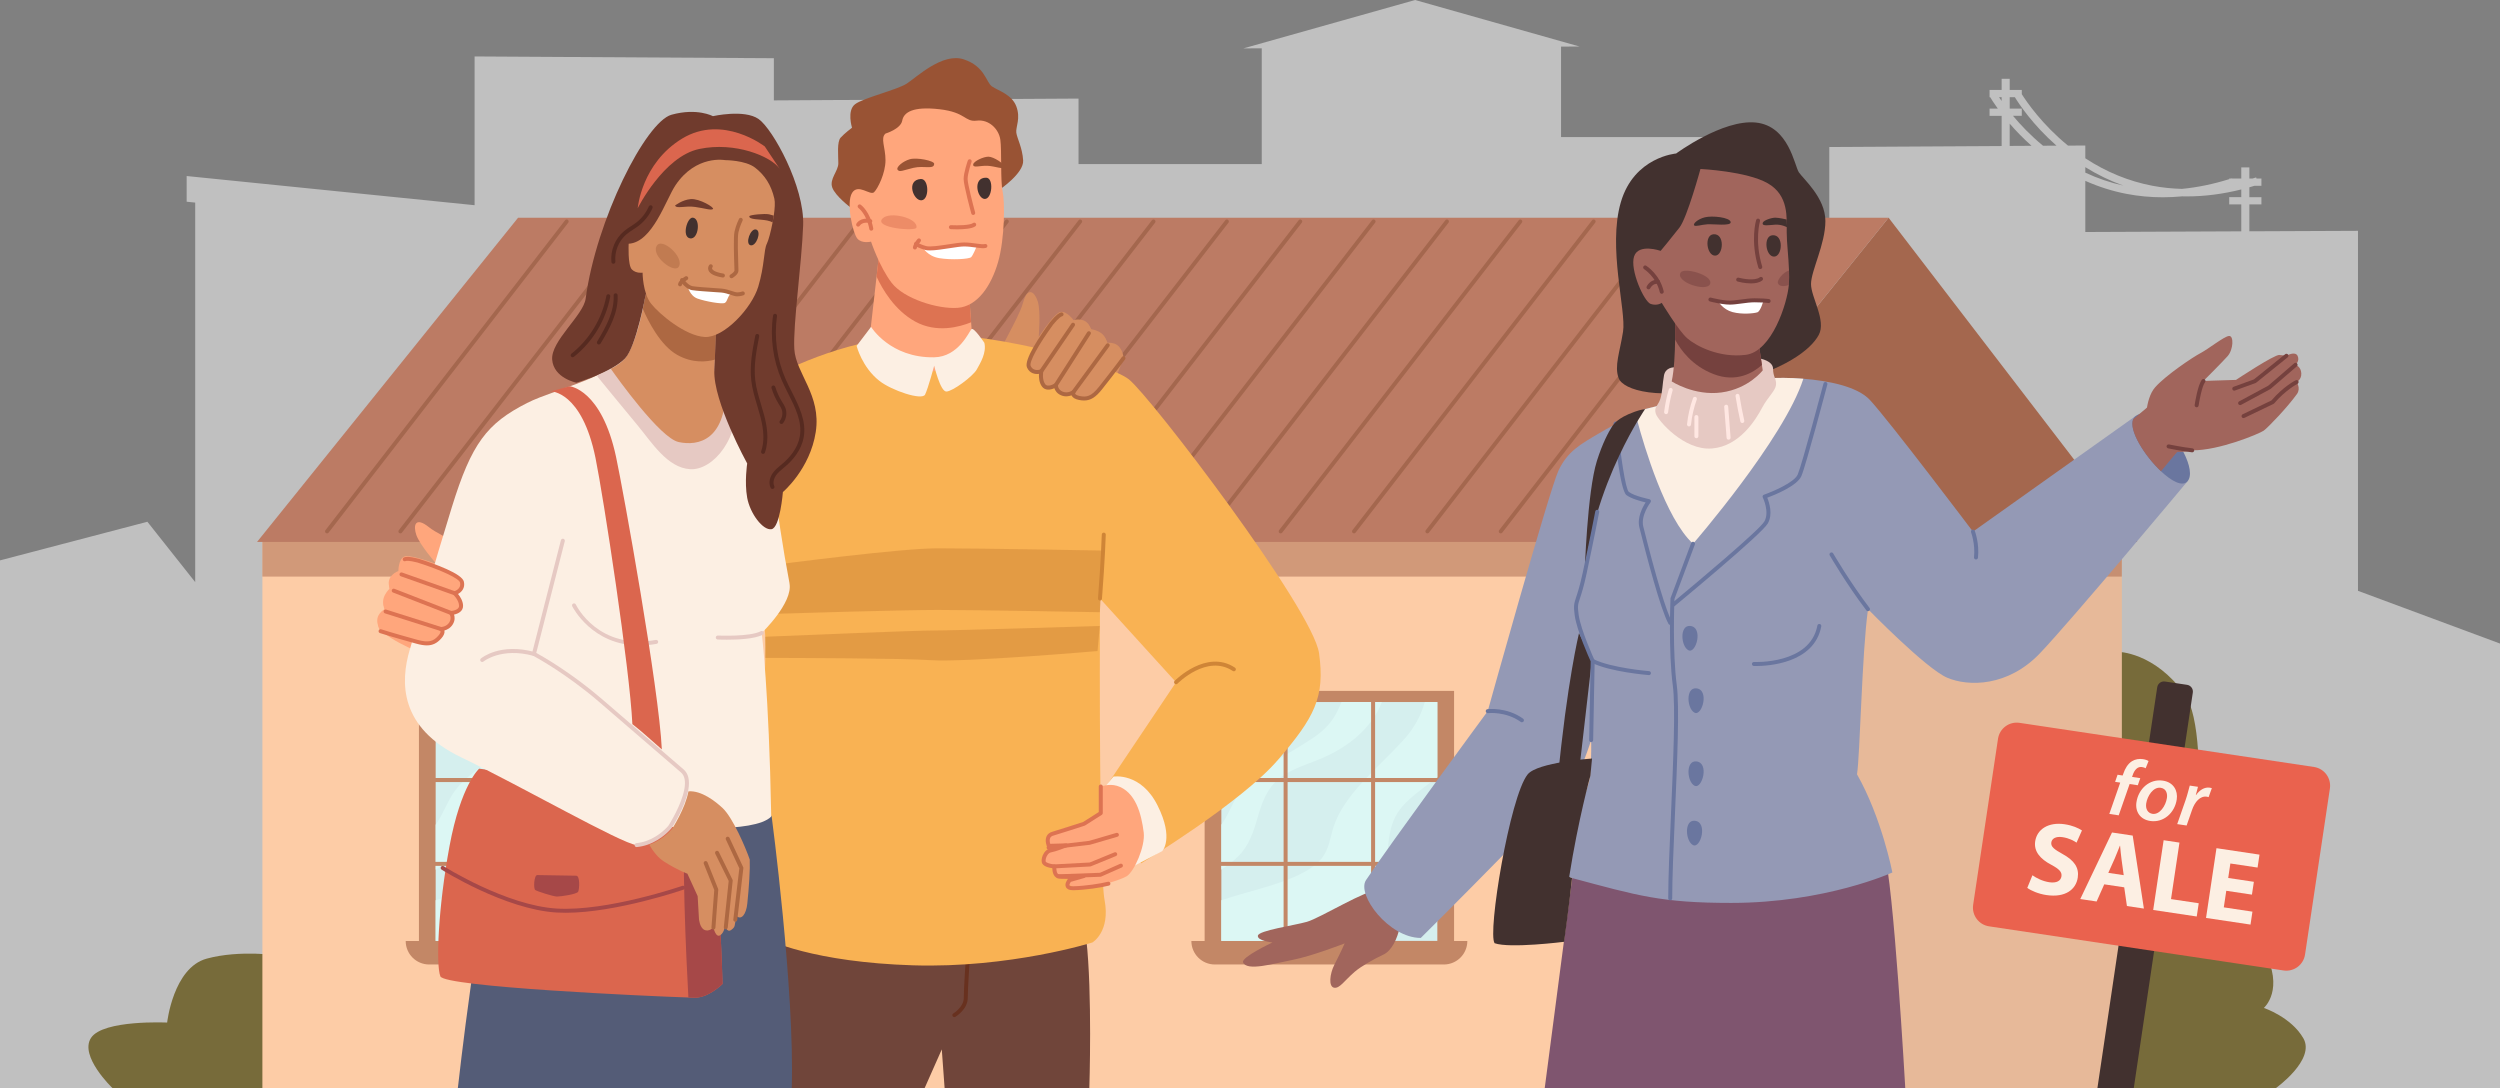 <svg width="409" height="178" viewBox="0 0 409 178" fill="none" xmlns="http://www.w3.org/2000/svg">
<rect x="0" y="0" width="409" height="178" fill="#808080" stroke="none"/>
<path d="M385.766 96.658V37.763L367.995 37.841V33.444H369.97V32.258H367.995V30.643C368.271 30.564 368.544 30.483 368.82 30.398H369.97V29.211H369.166L369.105 29.023C368.905 29.09 368.702 29.147 368.502 29.211H367.995V27.381H366.673V29.211H365.175L365.159 29.166C365.111 29.181 365.059 29.196 365.011 29.211H364.698V29.308C362.072 30.127 359.491 30.659 356.964 30.901C355.326 30.859 353.715 30.689 352.138 30.391C348.271 29.654 344.583 28.143 341.158 25.897V23.806L338.325 23.822C334.085 20.365 331.559 16.663 330.764 15.404V14.718H328.789V12.888H327.467V14.718H325.492V15.689L325.477 15.698C325.477 15.698 325.486 15.713 325.492 15.725V15.907H325.599C325.79 16.229 326.202 16.89 326.839 17.767H325.492V18.954H327.467V23.885L299.271 24.049V42.806L279.55 42.697V24.902H280.909V22.429H255.388V7.626L258.406 7.608L231.511 0L203.404 7.92L206.421 7.902V26.844H176.448V16.126L126.605 16.423V9.523L77.642 9.234V33.569L30.537 28.798V33.001L31.933 33.144V95.231L24.11 85.357L0 91.678V177.994H409V105.285L385.766 96.658ZM347.391 30.361C345.25 29.891 343.169 29.184 341.158 28.243V27.348C343.157 28.592 345.241 29.599 347.391 30.364V30.361ZM329.63 15.901C330.294 16.988 332.535 20.395 336.439 23.828L334.237 23.84C332.196 22.159 330.558 20.426 329.326 18.948H330.764V17.762H328.789V15.901H329.63ZM327.464 15.901V16.517C327.306 16.29 327.167 16.083 327.048 15.901H327.464ZM328.786 20.229C329.757 21.354 330.949 22.599 332.356 23.852L328.786 23.873V20.229ZM341.155 29.587C343.339 30.561 345.599 31.277 347.928 31.724C349.854 32.094 351.829 32.276 353.837 32.276C354.88 32.276 355.933 32.224 356.997 32.124C357.258 32.13 357.522 32.133 357.786 32.133C360.676 32.133 363.646 31.751 366.673 30.992V32.255H364.698V33.441H366.673V37.844L341.158 37.957V29.587H341.155Z" fill="white" fill-opacity="0.5"/>
<path d="M43.128 177.997H18.387C18.387 177.997 12.912 172.769 14.902 169.783C16.892 166.793 27.344 167.291 27.344 167.291C27.344 167.291 28.338 158.327 33.813 156.834C39.288 155.341 45.758 156.336 45.758 156.336L43.122 177.997H43.128Z" fill="#776B3A"/>
<path d="M346.478 106.636C346.478 106.636 352.451 106.636 357.428 113.606C362.405 120.577 357.925 153.942 357.925 153.942C357.925 153.942 366.885 148.962 370.367 155.435C373.849 161.908 370.367 164.897 370.367 164.897C370.367 164.897 374.847 166.39 376.837 169.877C378.827 173.363 372.357 177.994 372.357 177.994H345.978C345.978 177.994 347.47 105.637 346.475 106.636H346.478Z" fill="#776B3A"/>
<path d="M347.128 88.346H42.928V177.997H347.128V88.346Z" fill="#FDCCA6"/>
<g opacity="0.5">
<path d="M269.44 88.346H42.928V94.33H269.44V88.346Z" fill="#A5654B"/>
</g>
<g opacity="0.3">
<path d="M347.128 88.346H269.283V177.997H347.128V88.346Z" fill="#B38E79"/>
</g>
<g opacity="0.5">
<path d="M347.128 88.346H269.283V94.33H347.128V88.346Z" fill="#A5654B"/>
</g>
<path d="M237.887 113.03H197.077V156.027H237.887V113.03Z" fill="#C38766"/>
<path d="M236.213 157.79H198.748C196.628 157.79 194.908 156.069 194.908 153.948H240.056C240.056 156.069 238.336 157.79 236.216 157.79H236.213Z" fill="#C38766"/>
<path d="M235.148 114.854H199.812V153.93H235.148V114.854Z" fill="#D5EFEE"/>
<path d="M226.073 114.854C224.693 118.565 221.217 121.885 216.54 123.924C214.25 124.925 211.654 125.651 209.764 126.995C205.281 130.187 206.37 135.531 203.194 139.406C202.309 140.487 201.12 141.418 199.812 142.277V134.927C201.02 133.249 201.641 131.259 202.842 129.547C205.399 125.909 210.562 123.572 214.76 120.762C217.762 118.753 218.618 116.911 219.467 114.851H226.07L226.073 114.854Z" fill="#DCF7F4"/>
<path d="M235.148 114.854V127.116C234.839 127.368 234.526 127.617 234.208 127.863C232.248 129.38 230.116 130.849 228.842 132.688C225.73 137.185 228.357 142.972 224.563 147.211C222.048 150.021 217.071 151.736 213.589 153.933H199.809V147.287C204.001 145.852 208.614 144.981 212.46 143.136C213.944 142.426 215.315 141.561 216.194 140.472C217.453 138.915 217.599 137.064 218.157 135.322C219.84 130.045 225.242 125.796 229.452 121.244C231.511 119.017 232.482 116.938 233.098 114.854H235.145H235.148Z" fill="#DCF7F4"/>
<path d="M210.325 155.329C210.146 155.329 209.998 155.183 209.998 155.001V113.94C209.998 113.761 210.143 113.612 210.325 113.612C210.507 113.612 210.653 113.758 210.653 113.94V155.001C210.653 155.18 210.507 155.329 210.325 155.329Z" fill="#C38766"/>
<path d="M224.638 155.329C224.459 155.329 224.311 155.183 224.311 155.001V113.94C224.311 113.761 224.456 113.612 224.638 113.612C224.82 113.612 224.966 113.758 224.966 113.94V155.001C224.966 155.18 224.82 155.329 224.638 155.329Z" fill="#C38766"/>
<path d="M237.438 141.658H197.525C197.346 141.658 197.198 141.512 197.198 141.33C197.198 141.148 197.343 141.002 197.525 141.002H237.438C237.617 141.002 237.766 141.148 237.766 141.33C237.766 141.512 237.62 141.658 237.438 141.658Z" fill="#C38766"/>
<path d="M237.438 127.942H197.525C197.346 127.942 197.198 127.796 197.198 127.614C197.198 127.432 197.343 127.286 197.525 127.286H237.438C237.617 127.286 237.766 127.432 237.766 127.614C237.766 127.796 237.62 127.942 237.438 127.942Z" fill="#C38766"/>
<path d="M173.618 113.03H132.808V156.027H173.618V113.03Z" fill="#C38766"/>
<path d="M171.944 157.79H134.479C132.359 157.79 130.639 156.069 130.639 153.948H175.787C175.787 156.069 174.067 157.79 171.947 157.79H171.944Z" fill="#C38766"/>
<path d="M170.879 114.854H135.544V153.93H170.879V114.854Z" fill="#D5EFEE"/>
<path d="M161.804 114.854C160.424 118.565 156.948 121.885 152.271 123.924C149.981 124.925 147.385 125.651 145.495 126.995C141.012 130.187 142.101 135.531 138.926 139.406C138.04 140.487 136.851 141.418 135.544 142.277V134.927C136.751 133.249 137.373 131.259 138.574 129.547C141.131 125.909 146.293 123.572 150.491 120.762C153.494 118.753 154.349 116.911 155.198 114.851H161.801L161.804 114.854Z" fill="#DCF7F4"/>
<path d="M170.879 114.854V127.116C170.57 127.368 170.258 127.617 169.939 127.863C167.98 129.38 165.848 130.849 164.574 132.688C161.462 137.185 164.088 142.972 160.294 147.211C157.779 150.021 152.802 151.736 149.32 153.933H135.541V147.287C139.732 145.852 144.346 144.981 148.192 143.136C149.675 142.426 151.046 141.561 151.926 140.472C153.184 138.915 153.33 137.064 153.888 135.322C155.571 130.045 160.973 125.796 165.183 121.244C167.243 119.017 168.213 116.938 168.829 114.854H170.876H170.879Z" fill="#DCF7F4"/>
<path d="M146.056 155.329C145.878 155.329 145.729 155.183 145.729 155.001V113.94C145.729 113.761 145.874 113.612 146.056 113.612C146.238 113.612 146.384 113.758 146.384 113.94V155.001C146.384 155.18 146.238 155.329 146.056 155.329Z" fill="#C38766"/>
<path d="M160.37 155.329C160.191 155.329 160.042 155.183 160.042 155.001V113.94C160.042 113.761 160.188 113.612 160.37 113.612C160.552 113.612 160.697 113.758 160.697 113.94V155.001C160.697 155.18 160.552 155.329 160.37 155.329Z" fill="#C38766"/>
<path d="M173.169 141.658H133.257C133.078 141.658 132.929 141.512 132.929 141.33C132.929 141.148 133.075 141.002 133.257 141.002H173.169C173.348 141.002 173.497 141.148 173.497 141.33C173.497 141.512 173.351 141.658 173.169 141.658Z" fill="#C38766"/>
<path d="M173.169 127.942H133.257C133.078 127.942 132.929 127.796 132.929 127.614C132.929 127.432 133.075 127.286 133.257 127.286H173.169C173.348 127.286 173.497 127.432 173.497 127.614C173.497 127.796 173.351 127.942 173.169 127.942Z" fill="#C38766"/>
<path d="M109.35 113.03H68.539V156.027H109.35V113.03Z" fill="#C38766"/>
<path d="M107.676 157.79H70.21C68.09 157.79 66.371 156.069 66.371 153.948H111.518C111.518 156.069 109.799 157.79 107.679 157.79H107.676Z" fill="#C38766"/>
<path d="M106.611 114.854H71.275V153.93H106.611V114.854Z" fill="#D5EFEE"/>
<path d="M97.536 114.854C96.156 118.565 92.68 121.885 88.003 123.924C85.713 124.925 83.116 125.651 81.227 126.995C76.744 130.187 77.833 135.531 74.657 139.406C73.771 140.487 72.582 141.418 71.275 142.277V134.927C72.482 133.249 73.104 131.259 74.305 129.547C76.862 125.909 82.025 123.572 86.222 120.762C89.225 118.753 90.08 116.911 90.93 114.851H97.533L97.536 114.854Z" fill="#DCF7F4"/>
<path d="M106.611 114.854V127.116C106.302 127.368 105.989 127.617 105.671 127.863C103.711 129.38 101.579 130.849 100.305 132.688C97.193 137.185 99.82 142.972 96.025 147.211C93.511 150.021 88.534 151.736 85.052 153.933H71.272V147.287C75.464 145.852 80.077 144.981 83.923 143.136C85.406 142.426 86.777 141.561 87.657 140.472C88.916 138.915 89.061 137.064 89.619 135.322C91.303 130.045 96.705 125.796 100.915 121.244C102.974 119.017 103.945 116.938 104.561 114.854H106.608H106.611Z" fill="#DCF7F4"/>
<path d="M81.788 155.329C81.609 155.329 81.46 155.183 81.46 155.001V113.94C81.46 113.761 81.606 113.612 81.788 113.612C81.97 113.612 82.115 113.758 82.115 113.94V155.001C82.115 155.18 81.97 155.329 81.788 155.329Z" fill="#C38766"/>
<path d="M96.101 155.329C95.922 155.329 95.774 155.183 95.774 155.001V113.94C95.774 113.761 95.919 113.612 96.101 113.612C96.283 113.612 96.429 113.758 96.429 113.94V155.001C96.429 155.18 96.283 155.329 96.101 155.329Z" fill="#C38766"/>
<path d="M108.901 141.658H68.988C68.809 141.658 68.661 141.512 68.661 141.33C68.661 141.148 68.806 141.002 68.988 141.002H108.901C109.08 141.002 109.229 141.148 109.229 141.33C109.229 141.512 109.083 141.658 108.901 141.658Z" fill="#C38766"/>
<path d="M108.901 127.942H68.988C68.809 127.942 68.661 127.796 68.661 127.614C68.661 127.432 68.806 127.286 68.988 127.286H108.901C109.08 127.286 109.229 127.432 109.229 127.614C109.229 127.796 109.083 127.942 108.901 127.942Z" fill="#C38766"/>
<path d="M308.971 35.617L266.265 88.656H349.654L308.971 35.617Z" fill="#A4674E"/>
<path d="M308.971 35.617H84.76L42.057 88.656H266.265L308.971 35.617Z" fill="#BC7B64"/>
<path d="M53.504 87.26C53.434 87.26 53.364 87.239 53.304 87.193C53.161 87.084 53.134 86.877 53.246 86.735L92.449 36.03C92.558 35.887 92.765 35.86 92.907 35.972C93.05 36.081 93.077 36.288 92.965 36.431L53.762 87.135C53.698 87.217 53.601 87.263 53.504 87.263V87.26Z" fill="#A4674E"/>
<path d="M65.506 87.26C65.436 87.26 65.367 87.239 65.306 87.193C65.163 87.084 65.136 86.877 65.248 86.735L104.451 36.03C104.56 35.887 104.767 35.86 104.909 35.972C105.052 36.081 105.079 36.288 104.967 36.431L65.764 87.135C65.7 87.217 65.603 87.263 65.506 87.263V87.26Z" fill="#A4674E"/>
<path d="M77.508 87.26C77.438 87.26 77.369 87.239 77.308 87.193C77.165 87.084 77.138 86.877 77.25 86.735L116.453 36.03C116.562 35.887 116.769 35.86 116.911 35.972C117.054 36.081 117.081 36.288 116.969 36.431L77.766 87.135C77.702 87.217 77.605 87.263 77.508 87.263V87.26Z" fill="#A4674E"/>
<path d="M89.507 87.26C89.437 87.26 89.368 87.239 89.307 87.193C89.164 87.084 89.137 86.877 89.249 86.735L128.452 36.03C128.561 35.887 128.768 35.86 128.91 35.972C129.053 36.081 129.08 36.288 128.968 36.431L89.765 87.135C89.701 87.217 89.604 87.263 89.507 87.263V87.26Z" fill="#A4674E"/>
<path d="M101.509 87.26C101.439 87.26 101.37 87.239 101.309 87.193C101.166 87.084 101.139 86.877 101.251 86.735L140.454 36.03C140.564 35.887 140.77 35.86 140.912 35.972C141.055 36.081 141.082 36.288 140.97 36.431L101.767 87.135C101.703 87.217 101.606 87.263 101.509 87.263V87.26Z" fill="#A4674E"/>
<path d="M113.508 87.26C113.438 87.26 113.369 87.239 113.308 87.193C113.165 87.084 113.138 86.877 113.25 86.735L152.453 36.03C152.563 35.887 152.769 35.86 152.911 35.972C153.054 36.081 153.081 36.288 152.969 36.431L113.766 87.135C113.702 87.217 113.605 87.263 113.508 87.263V87.26Z" fill="#A4674E"/>
<path d="M125.51 87.26C125.44 87.26 125.371 87.239 125.31 87.193C125.167 87.084 125.14 86.877 125.252 86.735L164.455 36.03C164.565 35.887 164.771 35.86 164.913 35.972C165.056 36.081 165.083 36.288 164.971 36.431L125.768 87.135C125.704 87.217 125.607 87.263 125.51 87.263V87.26Z" fill="#A4674E"/>
<path d="M137.512 87.26C137.442 87.26 137.373 87.239 137.312 87.193C137.17 87.084 137.142 86.877 137.254 86.735L176.457 36.03C176.567 35.887 176.773 35.86 176.915 35.972C177.058 36.081 177.085 36.288 176.973 36.431L137.77 87.135C137.706 87.217 137.609 87.263 137.512 87.263V87.26Z" fill="#A4674E"/>
<path d="M149.511 87.26C149.441 87.26 149.372 87.239 149.311 87.193C149.168 87.084 149.141 86.877 149.253 86.735L188.456 36.03C188.566 35.887 188.772 35.86 188.914 35.972C189.057 36.081 189.084 36.288 188.972 36.431L149.769 87.135C149.705 87.217 149.608 87.263 149.511 87.263V87.26Z" fill="#A4674E"/>
<path d="M161.513 87.26C161.443 87.26 161.374 87.239 161.313 87.193C161.17 87.084 161.143 86.877 161.255 86.735L200.458 36.03C200.568 35.887 200.774 35.86 200.916 35.972C201.059 36.081 201.086 36.288 200.974 36.431L161.771 87.135C161.707 87.217 161.61 87.263 161.513 87.263V87.26Z" fill="#A4674E"/>
<path d="M173.515 87.26C173.445 87.26 173.376 87.239 173.315 87.193C173.172 87.084 173.145 86.877 173.257 86.735L212.46 36.03C212.57 35.887 212.776 35.86 212.918 35.972C213.061 36.081 213.088 36.288 212.976 36.431L173.773 87.135C173.709 87.217 173.612 87.263 173.515 87.263V87.26Z" fill="#A4674E"/>
<path d="M185.514 87.26C185.444 87.26 185.375 87.239 185.314 87.193C185.171 87.084 185.144 86.877 185.256 86.735L224.459 36.03C224.569 35.887 224.775 35.86 224.917 35.972C225.06 36.081 225.087 36.288 224.975 36.431L185.772 87.135C185.708 87.217 185.611 87.263 185.514 87.263V87.26Z" fill="#A4674E"/>
<path d="M197.516 87.26C197.447 87.26 197.377 87.239 197.316 87.193C197.174 87.084 197.146 86.877 197.258 86.735L236.461 36.03C236.571 35.887 236.777 35.86 236.919 35.972C237.062 36.081 237.089 36.288 236.977 36.431L197.774 87.135C197.71 87.217 197.613 87.263 197.516 87.263V87.26Z" fill="#A4674E"/>
<path d="M209.518 87.26C209.449 87.26 209.379 87.239 209.318 87.193C209.176 87.084 209.148 86.877 209.261 86.735L248.464 36.03C248.573 35.887 248.779 35.86 248.922 35.972C249.064 36.081 249.091 36.288 248.979 36.431L209.776 87.135C209.712 87.217 209.615 87.263 209.518 87.263V87.26Z" fill="#A4674E"/>
<path d="M221.517 87.26C221.447 87.26 221.378 87.239 221.317 87.193C221.175 87.084 221.147 86.877 221.259 86.735L260.462 36.03C260.572 35.887 260.778 35.86 260.92 35.972C261.063 36.081 261.09 36.288 260.978 36.431L221.775 87.135C221.711 87.217 221.614 87.263 221.517 87.263V87.26Z" fill="#A4674E"/>
<path d="M233.519 87.26C233.45 87.26 233.38 87.239 233.319 87.193C233.177 87.084 233.149 86.877 233.262 86.735L272.464 36.03C272.574 35.887 272.78 35.86 272.922 35.972C273.065 36.081 273.092 36.288 272.98 36.431L233.777 87.135C233.713 87.217 233.616 87.263 233.519 87.263V87.26Z" fill="#A4674E"/>
<path d="M245.521 87.26C245.452 87.26 245.382 87.239 245.321 87.193C245.179 87.084 245.151 86.877 245.264 86.735L284.467 36.03C284.576 35.887 284.782 35.86 284.925 35.972C285.067 36.081 285.094 36.288 284.982 36.431L245.779 87.135C245.716 87.217 245.618 87.263 245.521 87.263V87.26Z" fill="#A4674E"/>
<path d="M257.52 87.26C257.451 87.26 257.381 87.239 257.32 87.193C257.178 87.084 257.15 86.877 257.262 86.735L296.465 36.03C296.575 35.887 296.781 35.86 296.923 35.972C297.066 36.081 297.093 36.288 296.981 36.431L257.778 87.135C257.714 87.217 257.617 87.263 257.52 87.263V87.26Z" fill="#A4674E"/>
<path d="M183.603 58.221C183.685 60.749 179.976 66.151 179.321 67.811C179.06 68.469 178.511 69.061 177.944 69.537C177.301 70.075 176.636 70.463 176.333 70.627C176.333 70.627 176.33 70.627 176.327 70.63C176.227 70.684 176.166 70.715 176.166 70.715V70.745C174.574 71.913 172.854 72.363 171.234 72.414C167.452 72.536 164.198 70.511 164.198 70.511C164.198 70.511 161.316 63.866 162.044 61.032C162.775 58.197 166.633 52.249 167.373 49.521C168.116 46.793 169.281 47.713 169.788 49.348C170.285 50.951 169.942 54.996 169.93 55.144C169.979 55.075 170.895 53.663 171.832 52.513C171.838 52.507 171.841 52.501 171.844 52.498C172.454 51.755 173.072 51.123 173.47 51.039C174.501 50.811 175.632 52.374 175.632 52.374C175.632 52.374 177.877 51.691 178.447 53.849C178.447 53.849 180.907 54.094 181.031 56.088C181.031 56.088 183.512 55.694 183.603 58.206V58.221Z" fill="#D68E61"/>
<path d="M171.031 72.797C170.889 72.797 170.755 72.7 170.716 72.554C170.67 72.381 170.77 72.202 170.946 72.153C170.946 72.153 171.019 72.135 171.143 72.099C171.15 72.099 171.159 72.096 171.165 72.093C171.805 71.914 174.826 71.058 176.015 70.424C176.172 70.339 176.373 70.4 176.457 70.557C176.542 70.715 176.482 70.915 176.324 71C175.099 71.653 172.19 72.487 171.325 72.727C171.319 72.727 171.316 72.727 171.31 72.73C171.186 72.766 171.119 72.785 171.119 72.785C171.092 72.794 171.062 72.797 171.034 72.797H171.031Z" fill="#DD7352"/>
<path d="M178.217 177.997H154.537L154.076 171.682L151.277 177.997H121.476C121.974 172.52 125.459 150.209 125.459 150.209C125.459 150.209 176.724 144.981 177.719 153.693C178.717 162.408 178.217 177.994 178.217 177.994V177.997Z" fill="#70453A"/>
<path d="M156.129 166.408C156.017 166.408 155.911 166.35 155.85 166.25C155.756 166.095 155.808 165.895 155.963 165.801C155.981 165.792 157.67 164.751 157.67 163.279C157.67 161.607 158.028 156.561 158.043 156.345C158.055 156.166 158.213 156.03 158.392 156.042C158.571 156.054 158.708 156.212 158.695 156.391C158.692 156.442 158.322 161.628 158.322 163.276C158.322 165.121 156.381 166.308 156.296 166.356C156.245 166.387 156.187 166.402 156.129 166.402V166.408Z" fill="#68311F"/>
<path d="M209.075 124.315C203.103 131.285 186.679 141.245 186.679 141.245L180.206 129.792L192.402 111.615L180.082 98.056L179.958 97.92C179.958 97.92 179.955 98.624 179.949 99.862C179.915 108.432 179.836 142.65 180.704 147.22C181.699 152.449 178.714 154.19 178.714 154.19C178.714 154.19 165.274 158.424 149.347 157.926C133.421 157.428 125.456 153.942 124.212 152.946C123.09 152.048 125.007 119.936 125.21 107.634C125.231 106.298 125.234 105.2 125.21 104.396C125.21 104.323 125.204 104.247 125.201 104.171C125.158 103.161 125.025 101.907 124.819 100.475C124.5 98.257 124.015 95.617 123.448 92.831C121.309 82.343 117.994 69.786 117.994 69.786C117.994 69.786 119.486 65.802 123.966 63.062C128.446 60.324 137.157 56.091 148.604 54.847C160.054 53.6 181.207 59.329 184.689 62.066C188.174 64.806 214.802 99.665 215.8 106.884C216.795 114.103 215.054 117.341 209.079 124.312L209.075 124.315Z" fill="#F9B253"/>
<path d="M192.402 111.943C192.321 111.943 192.239 111.913 192.175 111.849C192.045 111.724 192.045 111.515 192.169 111.388C192.22 111.336 197.389 106.126 202.042 109.227C202.19 109.327 202.233 109.53 202.133 109.679C202.033 109.828 201.829 109.87 201.681 109.77C197.474 106.966 192.688 111.794 192.639 111.843C192.575 111.91 192.49 111.94 192.406 111.94L192.402 111.943Z" fill="#CF8537"/>
<path d="M179.958 98.248C179.958 98.248 179.939 98.248 179.93 98.248C179.751 98.233 179.618 98.078 179.63 97.896C180.121 91.629 180.249 87.496 180.252 87.454C180.258 87.275 180.403 87.129 180.589 87.138C180.767 87.144 180.91 87.293 180.904 87.475C180.904 87.517 180.774 91.663 180.282 97.947C180.27 98.117 180.124 98.248 179.958 98.248Z" fill="#CF8537"/>
<path d="M182.166 127.052C182.166 127.052 186.646 126.305 189.381 131.783C192.12 137.26 190.128 139.251 190.128 139.251L184.902 141.991L180.919 128.545L182.163 127.052H182.166Z" fill="#FCEFE3"/>
<path opacity="0.5" d="M180.673 90.078L180.082 98.056L179.949 99.862L179.927 100.159C179.927 100.159 160.142 99.786 153.424 99.786C147.889 99.786 130.706 100.293 124.816 100.472C124.497 98.254 124.012 95.614 123.445 92.828C129.195 92.066 147.476 89.702 153.424 89.702C160.515 89.702 180.673 90.075 180.673 90.075V90.078Z" fill="#CF8537"/>
<path opacity="0.5" d="M179.927 102.402L179.554 106.511C179.554 106.511 157.901 108.38 152.302 108.004C147.609 107.691 130.597 107.64 125.207 107.633C125.228 106.298 125.231 105.2 125.207 104.396C125.207 104.323 125.201 104.247 125.198 104.171C131.734 103.895 149.633 103.151 152.675 103.151C156.408 103.151 179.924 102.405 179.924 102.405L179.927 102.402Z" fill="#CF8537"/>
<path d="M180.027 63.496C180.54 62.85 182.611 60.228 183.797 58.601C183.709 56.089 181.225 56.483 181.225 56.483C181.101 54.489 178.641 54.244 178.641 54.244C178.074 52.089 175.829 52.772 175.829 52.772C175.829 52.772 174.698 51.212 173.667 51.437C173.27 51.525 172.651 52.156 172.041 52.899C172.035 52.902 172.035 52.908 172.029 52.914C171.38 53.804 167.789 58.799 168.313 59.988C168.887 61.296 170.349 60.747 170.349 60.747C170.349 60.747 170.088 62.152 170.719 63.032C171.35 63.909 172.724 63.011 172.724 63.011C172.724 63.011 172.73 63.964 173.728 64.376C174.728 64.789 175.605 64.158 175.605 64.158C175.605 64.158 175.259 64.831 176.56 65.105C177.862 65.378 178.738 65.126 180.03 63.496H180.027Z" fill="#D68E61"/>
<path d="M177.349 65.523C177.079 65.523 176.797 65.49 176.491 65.426C175.875 65.296 175.481 65.056 175.317 64.71C175.311 64.698 175.308 64.689 175.302 64.676C174.895 64.831 174.273 64.956 173.603 64.676C172.912 64.391 172.617 63.887 172.49 63.508C171.85 63.799 170.97 63.942 170.452 63.22C169.988 62.573 169.945 61.703 169.976 61.168C169.323 61.253 168.444 61.096 168.016 60.115C167.473 58.88 170.133 54.951 171.768 52.717C171.774 52.708 171.783 52.699 171.792 52.69C172.845 51.403 173.327 51.175 173.6 51.115C173.776 51.075 173.949 51.188 173.988 51.364C174.028 51.54 173.916 51.713 173.74 51.752C173.643 51.773 173.254 51.934 172.296 53.102C172.296 53.102 172.296 53.102 172.296 53.105C172.296 53.105 172.293 53.112 172.29 53.112C169.891 56.389 168.344 59.229 168.617 59.851C169.06 60.865 170.191 60.455 170.236 60.437C170.346 60.395 170.47 60.416 170.561 60.492C170.652 60.568 170.694 60.686 170.673 60.801C170.673 60.813 170.446 62.082 170.986 62.837C171.425 63.45 172.539 62.74 172.548 62.734C172.648 62.671 172.775 62.664 172.881 62.722C172.987 62.78 173.051 62.889 173.054 63.007C173.054 63.035 173.078 63.751 173.855 64.073C174.668 64.409 175.39 63.912 175.42 63.891C175.541 63.806 175.708 63.812 175.823 63.912C175.936 64.009 175.969 64.173 175.899 64.306C175.899 64.306 175.878 64.367 175.914 64.437C175.951 64.503 176.09 64.673 176.63 64.786C177.771 65.025 178.535 64.865 179.779 63.293C180.197 62.765 182.339 60.055 183.54 58.41C183.646 58.264 183.849 58.234 183.995 58.34C184.14 58.446 184.171 58.65 184.064 58.795C182.857 60.449 180.707 63.171 180.288 63.699C179.275 64.977 178.438 65.523 177.355 65.523H177.349Z" fill="#AD6842"/>
<path d="M170.346 61.071C170.282 61.071 170.218 61.053 170.161 61.014C170.012 60.91 169.973 60.71 170.076 60.562L175.281 52.936C175.384 52.787 175.587 52.748 175.732 52.851C175.881 52.954 175.921 53.154 175.817 53.306L170.613 60.932C170.549 61.026 170.446 61.074 170.343 61.074L170.346 61.071Z" fill="#AD6842"/>
<path d="M172.721 63.338C172.66 63.338 172.599 63.323 172.545 63.287C172.393 63.19 172.347 62.989 172.445 62.835L177.868 54.338C177.965 54.186 178.165 54.141 178.32 54.238C178.471 54.335 178.517 54.535 178.42 54.69L172.997 63.187C172.933 63.284 172.83 63.338 172.721 63.338Z" fill="#AD6842"/>
<path d="M175.602 64.485C175.535 64.485 175.469 64.464 175.408 64.421C175.262 64.315 175.232 64.112 175.338 63.966L180.962 56.292C181.068 56.146 181.271 56.116 181.416 56.222C181.562 56.328 181.592 56.532 181.486 56.677L175.863 64.352C175.799 64.44 175.699 64.485 175.599 64.485H175.602Z" fill="#AD6842"/>
<path d="M182.696 128.545C185.805 129.477 186.74 133.213 187.113 136.202C187.392 138.438 185.557 142.614 184.313 143.36C183.07 144.107 177.346 145.849 175.602 145.102C173.861 144.356 174.98 143.982 174.98 143.982L177.304 143.318C177.304 143.318 173.861 143.609 173.115 143.36C172.369 143.111 172.493 141.743 172.493 141.743C172.493 141.743 170.876 141.618 170.752 140.996C170.628 140.374 171.125 139.254 171.871 139.13C172.617 139.006 174.11 138.632 174.11 138.632L171.495 138.383C171.495 138.383 171.495 136.642 172.241 136.393C172.987 136.144 177.343 134.775 177.343 134.775L180.082 133.034V128.676C180.082 128.676 181.45 128.178 182.696 128.551V128.545Z" fill="#FFA67C"/>
<path d="M175.541 145.639C174.941 145.639 174.556 145.469 174.389 145.135C174.119 144.592 174.607 143.927 174.722 143.785C173.994 143.797 173.321 143.773 173.012 143.67C172.284 143.427 172.166 142.532 172.156 142.034C171.565 141.955 170.561 141.721 170.431 141.06C170.34 140.605 170.5 139.979 170.831 139.5C171.098 139.115 171.447 138.866 171.817 138.805C171.95 138.784 172.12 138.741 172.311 138.687L171.601 138.708C171.468 138.711 171.347 138.635 171.292 138.511C171.274 138.471 170.876 137.54 171.228 136.805C171.398 136.447 171.72 136.195 172.159 136.074C172.863 135.88 176.77 134.614 177.207 134.472L179.757 132.848V128.67C179.757 128.49 179.903 128.342 180.085 128.342C180.267 128.342 180.413 128.487 180.413 128.67V133.027C180.413 133.139 180.355 133.243 180.261 133.303L177.522 135.045C177.498 135.06 177.473 135.073 177.446 135.082C177.267 135.139 173.088 136.496 172.329 136.705C172.071 136.775 171.905 136.899 171.814 137.087C171.674 137.379 171.741 137.785 171.817 138.049L174.398 137.974C174.559 137.971 174.695 138.08 174.728 138.235C174.759 138.389 174.677 138.547 174.528 138.605C174.452 138.635 172.693 139.324 171.923 139.454C171.729 139.488 171.532 139.637 171.368 139.876C171.143 140.204 171.016 140.659 171.071 140.935C171.11 141.13 171.814 141.366 172.517 141.421C172.605 141.427 172.684 141.469 172.742 141.536C172.799 141.603 172.827 141.688 172.818 141.776C172.787 142.14 172.842 142.929 173.218 143.057C173.715 143.223 175.972 143.108 177.276 142.999C177.443 142.984 177.595 143.099 177.625 143.266C177.655 143.43 177.555 143.594 177.395 143.639L175.177 144.273C175.035 144.483 174.926 144.75 174.974 144.853C175.001 144.911 175.165 145.002 175.605 144.993C177.549 144.947 179.967 144.577 181.259 144.255C181.435 144.213 181.611 144.319 181.653 144.492C181.696 144.668 181.589 144.844 181.416 144.886C180.061 145.226 177.634 145.593 175.62 145.642C175.593 145.642 175.566 145.642 175.541 145.642V145.639Z" fill="#DD7352"/>
<path d="M171.55 138.999C171.386 138.999 171.246 138.878 171.225 138.711C171.204 138.532 171.331 138.371 171.51 138.35L178.183 137.564L182.636 136.265C182.809 136.213 182.991 136.314 183.039 136.487C183.091 136.66 182.991 136.842 182.818 136.89L178.338 138.198C178.32 138.204 178.301 138.207 178.283 138.21L171.586 138.999C171.586 138.999 171.559 138.999 171.547 138.999H171.55Z" fill="#DD7352"/>
<path d="M172.493 142.067C172.32 142.067 172.178 141.934 172.169 141.758C172.159 141.579 172.296 141.424 172.478 141.415L178.271 141.105L182.326 139.446C182.493 139.379 182.684 139.458 182.751 139.625C182.818 139.792 182.739 139.983 182.572 140.049L178.465 141.731C178.432 141.746 178.395 141.752 178.359 141.755L172.511 142.067C172.511 142.067 172.499 142.067 172.493 142.067Z" fill="#DD7352"/>
<path d="M173.115 143.688C172.939 143.688 172.796 143.548 172.79 143.372C172.784 143.193 172.924 143.041 173.106 143.035L179.949 142.789L183.252 141.321C183.415 141.248 183.609 141.321 183.682 141.488C183.755 141.651 183.682 141.846 183.515 141.918L180.155 143.411C180.115 143.43 180.076 143.439 180.033 143.439L173.127 143.688C173.127 143.688 173.118 143.688 173.115 143.688Z" fill="#DD7352"/>
<path d="M159.178 56.838C159.178 56.838 158.307 59.703 152.332 60.822C146.36 61.945 142.129 56.465 142.129 56.465L143.406 45.258L143.745 42.272L158.429 46.63L158.874 52.723L159.175 56.838H159.178Z" fill="#FFA67C"/>
<path d="M158.878 52.723C156.961 53.503 153.218 54.532 149.721 52.605C146.348 50.751 144.346 47.291 143.406 45.258L143.745 42.272L158.429 46.63L158.875 52.723H158.878Z" fill="#DD7352"/>
<path d="M139.144 33.939C139.144 33.939 136.657 32.076 136.156 30.677C135.659 29.278 137.151 27.997 137.151 26.717C137.151 25.436 136.903 23.224 137.524 22.523C138.146 21.825 139.39 20.893 139.39 20.893C139.39 20.893 138.519 18.098 139.887 17.051C141.255 16.004 146.73 14.721 148.35 13.674C149.966 12.627 154.197 8.548 157.682 9.714C161.167 10.879 161.292 13.44 162.287 14.138C163.282 14.836 165.523 15.419 166.269 17.4C167.015 19.382 166.145 20.778 166.269 21.709C166.394 22.641 167.264 24.155 167.388 26.252C167.513 28.349 163.53 31.026 163.53 31.026L139.141 33.936L139.144 33.939Z" fill="#995334"/>
<path d="M144.867 21.855C143.997 22.602 144.867 24.095 144.867 26.213C144.867 28.331 143.624 30.82 143.002 31.442C142.38 32.064 140.388 29.949 139.393 31.566C138.398 33.183 139.517 38.163 140.263 39.034C141.009 39.905 142.502 39.532 142.502 39.532C142.502 39.532 143.87 43.641 145.862 46.253C147.852 48.869 153.451 50.611 156.688 50.362C159.924 50.113 162.162 46.751 163.281 42.894C164.401 39.034 164.401 32.935 164.028 31.317C163.655 29.7 163.903 24.596 163.655 22.851C163.406 21.109 161.789 19.488 159.796 19.737C157.807 19.986 158.055 18.369 153.7 17.871C149.344 17.373 147.852 18.369 147.603 19.737C147.355 21.106 144.864 21.852 144.864 21.852L144.867 21.855Z" fill="#FFA67C"/>
<path d="M150.633 29.284C152.001 29.19 152.077 32.686 150.746 32.771C149.414 32.856 148.189 29.451 150.633 29.284Z" fill="#42312F"/>
<path d="M161.349 29.071C162.623 29.111 162.335 32.594 161.092 32.549C159.851 32.504 159.071 29.002 161.349 29.071Z" fill="#42312F"/>
<path d="M152.832 26.796C152.832 27.794 151.173 27.045 149.432 27.46C147.691 27.876 147.194 28.207 146.86 27.791C146.527 27.375 147.691 26.38 148.85 26.049C150.012 25.719 152.832 26.298 152.832 26.796Z" fill="#995334"/>
<path d="M159.836 40.191C159.678 40.573 159.166 41.787 158.886 42.066C158.556 42.397 155.65 42.564 153.66 42.233C151.75 41.914 150.982 40.524 150.925 40.415C151.073 40.467 151.237 40.518 151.419 40.573C152.581 40.904 156.314 39.99 157.725 39.99C158.465 39.99 159.205 40.105 159.836 40.191Z" fill="white"/>
<path opacity="0.5" d="M144.37 35.757C142.914 37.317 149.799 37.869 149.927 37.25C150.257 35.672 145.529 34.51 144.37 35.757Z" fill="#DD7352"/>
<path d="M159.22 26.878C159.102 27.581 160.382 27.044 161.625 27.126C162.869 27.208 164.197 27.791 164.279 27.293C164.361 26.796 162.538 25.633 161.707 25.633C160.876 25.633 159.302 26.38 159.22 26.878Z" fill="#995334"/>
<path d="M142.544 37.744C142.389 37.744 142.253 37.635 142.223 37.477C141.759 35.001 140.46 34.039 140.445 34.03C140.3 33.924 140.266 33.72 140.369 33.575C140.473 33.429 140.676 33.393 140.821 33.496C140.882 33.538 142.347 34.6 142.863 37.353C142.896 37.529 142.778 37.702 142.602 37.735C142.581 37.738 142.562 37.741 142.541 37.741L142.544 37.744Z" fill="#DD7352"/>
<path d="M140.388 37.08C140.336 37.08 140.281 37.068 140.233 37.04C140.075 36.955 140.018 36.755 140.103 36.597C140.127 36.552 140.736 35.474 142.45 35.854C142.626 35.893 142.738 36.066 142.699 36.242C142.659 36.418 142.483 36.527 142.311 36.491C141.07 36.215 140.682 36.904 140.676 36.91C140.615 37.019 140.506 37.08 140.388 37.08Z" fill="#DD7352"/>
<path d="M152.126 40.97C151.81 40.97 151.54 40.946 151.334 40.885C151.143 40.831 150.976 40.776 150.821 40.721C150.006 40.439 149.678 40.19 149.645 40.163C149.502 40.051 149.481 39.844 149.593 39.705C149.705 39.562 149.912 39.541 150.051 39.653C150.051 39.653 150.33 39.863 151.037 40.108C151.179 40.157 151.337 40.209 151.516 40.26C152.147 40.439 153.852 40.175 155.219 39.966C156.211 39.811 157.146 39.669 157.731 39.669C158.407 39.669 159.078 39.76 159.669 39.841L159.884 39.872C160.37 39.935 160.867 39.996 161.134 39.926C161.31 39.884 161.486 39.99 161.528 40.163C161.571 40.339 161.465 40.515 161.292 40.558C160.91 40.652 160.388 40.594 159.796 40.515L159.578 40.485C159.008 40.406 158.362 40.318 157.728 40.318C157.194 40.318 156.284 40.461 155.317 40.609C154.161 40.788 152.978 40.97 152.126 40.97Z" fill="#DD7352"/>
<path d="M149.681 40.815C149.663 40.815 149.645 40.815 149.626 40.812C149.447 40.782 149.329 40.615 149.359 40.436C149.454 39.862 150.033 39.189 150.1 39.113C150.218 38.976 150.424 38.964 150.561 39.083C150.697 39.201 150.709 39.407 150.591 39.544C150.391 39.774 150.051 40.251 150.002 40.545C149.975 40.706 149.839 40.818 149.681 40.818V40.815Z" fill="#DD7352"/>
<path d="M156.572 37.52C156.102 37.52 155.72 37.502 155.55 37.493C155.371 37.484 155.232 37.329 155.241 37.15C155.25 36.971 155.405 36.831 155.584 36.84C156.724 36.901 158.708 36.862 159.181 36.494C159.323 36.385 159.53 36.409 159.639 36.552C159.748 36.695 159.724 36.898 159.581 37.01C159.032 37.438 157.591 37.52 156.569 37.52H156.572Z" fill="#DD7352"/>
<path d="M159.22 35.171C159.078 35.171 158.944 35.077 158.905 34.931C158.853 34.743 157.649 30.312 157.649 29.284C157.649 28.255 158.304 26.352 158.331 26.27C158.392 26.101 158.577 26.009 158.747 26.07C158.917 26.131 159.008 26.316 158.947 26.486C158.941 26.504 158.301 28.355 158.301 29.284C158.301 30.064 159.19 33.502 159.533 34.758C159.581 34.931 159.478 35.11 159.305 35.159C159.278 35.168 159.247 35.171 159.22 35.171Z" fill="#DD7352"/>
<path d="M142.505 53.476L140.142 56.589C140.142 56.589 141.012 60.076 143.876 62.315C145.893 63.896 150.843 65.553 151.34 64.555C151.838 63.559 152.833 59.824 152.833 59.824C152.833 59.824 153.827 64.057 154.822 64.057C155.817 64.057 159.178 61.569 159.8 60.446C160.421 59.326 161.416 57.706 161.043 56.088C161.043 56.088 159.302 53.473 158.929 53.849C158.556 54.225 156.821 58.386 152.833 58.455C145.617 58.58 142.505 53.476 142.505 53.476Z" fill="#FCEFE3"/>
<path d="M226.322 156.172C224.811 156.879 222.688 158.069 221.602 159.007C219.895 160.484 219.16 161.765 218.244 161.586C217.325 161.407 217.541 159.313 218.314 157.808C219.543 155.414 219.982 154.342 219.982 154.342C219.982 154.342 214.653 156.418 211.511 157.028C208.369 157.638 203.968 158.952 203.364 157.438C203.04 156.618 208.029 154.251 208.172 154.185C208.074 154.172 205.666 153.914 205.787 153.077C205.909 152.224 211.635 151.426 213.81 150.81C215.988 150.191 223.737 145.396 225.457 145.648C226.595 145.815 227.471 146.015 228.675 146.334C230.031 148.571 229.006 154.919 226.325 156.172H226.322Z" fill="#A1655C"/>
<path d="M262.716 131.118C262.716 131.118 258.194 136.265 257.447 141.867C256.701 147.469 252.719 177.994 252.719 177.994H311.701C311.701 177.994 309.793 144.103 308.216 139.375C306.102 133.027 302.802 130.411 302.802 130.411L262.713 131.115L262.716 131.118Z" fill="#7F556F"/>
<path d="M357.868 78.747C357.868 78.747 357.868 78.75 357.865 78.753C357.577 79.102 338.911 101.449 333.727 106.884C328.501 112.361 322.031 112.361 318.549 110.868C315.064 109.372 305.61 99.665 305.61 99.665C304.612 106.635 304.3 123.69 303.806 126.679C307.849 133.777 309.593 142.738 309.593 142.738C309.593 142.738 298.692 147.717 283.211 147.717C271.73 147.717 267.921 146.519 257.193 143.651C257.19 143.651 257.187 143.651 257.181 143.651C257.129 143.636 257.077 143.624 257.023 143.609C256.877 143.566 256.729 143.527 256.58 143.49C257.654 134.338 259.003 130.894 259.698 128.794C259.901 128.175 260.05 127.674 260.117 127.176C260.129 127.079 260.141 126.985 260.147 126.888C260.223 125.85 260.265 124.913 260.293 124.108C260.353 122.227 260.311 121.08 260.311 121.08C260.311 121.08 259.91 122.415 259.207 124.205C258.952 124.861 258.655 125.574 258.321 126.308C257.733 127.604 251.912 133.743 245.943 139.855C239.285 146.668 232.439 153.447 232.439 153.447C227.213 153.447 221.893 146.367 223.48 143.985C227.459 138.01 243.389 116.349 243.389 116.349C243.389 116.349 253.468 80.183 254.96 77.008C256.456 73.834 258.509 72.712 261.682 70.848C262.361 70.445 263.092 70.038 263.823 69.641C263.981 69.555 264.142 69.468 264.302 69.383C265.509 68.736 266.68 68.141 267.566 67.698C268.521 67.225 269.146 66.924 269.146 66.924L285.446 62.819C285.446 62.819 286.256 62.133 289.489 61.884C290.663 61.796 292.729 61.778 295.031 61.963C299.071 62.282 303.857 63.213 305.917 65.435C309.15 68.921 322.775 86.974 322.775 86.974L349.378 68.066L349.399 68.05C355.805 69.279 357.822 78.565 357.862 78.753L357.868 78.747Z" fill="#9499B5"/>
<path d="M295.031 61.957C291.913 71.759 276.987 88.959 276.987 88.959C272.477 84.853 268.976 72.969 267.884 68.918C267.727 68.33 267.617 67.908 267.566 67.698C268.521 67.225 269.146 66.924 269.146 66.924L285.446 62.819C285.446 62.819 286.256 62.133 289.489 61.884C290.663 61.796 292.729 61.778 295.031 61.963V61.957Z" fill="#FCEFE3"/>
<path d="M305.604 99.989C305.507 99.989 305.41 99.944 305.343 99.862C302.131 95.662 299.374 90.91 299.347 90.864C299.256 90.71 299.31 90.509 299.465 90.418C299.62 90.327 299.82 90.382 299.911 90.537C299.938 90.585 302.677 95.298 305.862 99.464C305.971 99.607 305.944 99.813 305.801 99.922C305.744 99.968 305.674 99.989 305.604 99.989Z" fill="#6A769F"/>
<path d="M323.272 91.526C323.272 91.526 323.248 91.526 323.236 91.526C323.057 91.505 322.926 91.344 322.948 91.165C323.184 89.026 322.474 87.102 322.468 87.084C322.405 86.914 322.49 86.725 322.659 86.665C322.829 86.601 323.017 86.686 323.081 86.856C323.111 86.941 323.851 88.947 323.597 91.238C323.578 91.405 323.436 91.529 323.272 91.529V91.526Z" fill="#6A769F"/>
<path d="M357.865 78.751C357.04 79.67 355.283 78.741 353.539 77.1C350.864 74.584 348.216 70.387 348.99 68.576C349.081 68.363 349.217 68.184 349.405 68.044C349.578 67.917 349.76 67.826 349.954 67.768C350.306 67.659 350.691 67.665 351.095 67.759C352.997 68.205 355.326 70.678 356.806 73.218C356.833 73.267 356.861 73.316 356.888 73.361C357.021 73.592 357.143 73.819 357.258 74.05C358.25 76.01 358.65 77.88 357.865 78.751Z" fill="#6A769F"/>
<path d="M287.305 108.96C287.072 108.96 286.935 108.954 286.923 108.954C286.744 108.944 286.605 108.79 286.614 108.611C286.623 108.432 286.775 108.292 286.957 108.301C287.048 108.307 296.144 108.705 297.321 102.344C297.354 102.168 297.524 102.05 297.7 102.083C297.876 102.117 297.994 102.287 297.961 102.463C296.826 108.592 289.122 108.96 287.305 108.96Z" fill="#6A769F"/>
<path d="M269.768 110.446C269.768 110.446 269.75 110.446 269.741 110.446C269.483 110.425 263.423 109.928 260.414 108.422C260.253 108.34 260.186 108.146 260.268 107.985C260.35 107.825 260.544 107.758 260.705 107.84C263.599 109.287 269.732 109.794 269.792 109.797C269.971 109.812 270.105 109.97 270.092 110.149C270.08 110.319 269.935 110.45 269.768 110.45V110.446Z" fill="#6A769F"/>
<path d="M248.988 118.167C248.921 118.167 248.858 118.145 248.8 118.106C246.328 116.34 243.459 116.667 243.432 116.67C243.253 116.692 243.089 116.564 243.068 116.385C243.046 116.206 243.171 116.042 243.35 116.021C243.477 116.006 246.492 115.654 249.179 117.572C249.325 117.678 249.361 117.881 249.255 118.027C249.191 118.115 249.091 118.164 248.988 118.164V118.167Z" fill="#6A769F"/>
<path d="M273.25 147.299C273.071 147.299 272.922 147.153 272.922 146.971C272.922 143.639 273.138 138.623 273.368 133.312C273.744 124.603 274.133 115.593 273.672 112.158C272.928 106.593 273.292 97.996 273.295 97.907C273.295 97.874 273.305 97.841 273.317 97.807L276.674 88.843C276.738 88.673 276.926 88.588 277.093 88.652C277.263 88.716 277.348 88.904 277.284 89.071L273.945 97.986C273.914 98.709 273.614 106.784 274.318 112.07C274.785 115.566 274.393 124.6 274.017 133.339C273.79 138.644 273.574 143.654 273.574 146.971C273.574 147.15 273.429 147.299 273.247 147.299H273.25Z" fill="#6A769F"/>
<path d="M273.75 99.243C273.656 99.243 273.562 99.204 273.499 99.125C273.383 98.985 273.405 98.779 273.544 98.667C277.478 95.423 287.857 86.698 288.649 85.311C289.544 83.742 288.403 81.409 288.391 81.388C288.349 81.303 288.346 81.206 288.382 81.121C288.419 81.032 288.488 80.966 288.576 80.935C289.923 80.462 293.542 78.951 294.109 77.628C294.837 75.925 298.288 62.864 298.325 62.734C298.37 62.561 298.549 62.455 298.722 62.5C298.895 62.546 299.001 62.725 298.956 62.898C298.813 63.438 295.455 76.138 294.709 77.883C294.018 79.494 290.329 80.978 289.125 81.427C289.441 82.198 290.075 84.134 289.216 85.633C288.203 87.408 274.542 98.688 273.96 99.167C273.899 99.219 273.826 99.243 273.754 99.243H273.75Z" fill="#6A769F"/>
<path d="M273.253 102.232C273.138 102.232 273.025 102.171 272.965 102.062C271.648 99.646 269.419 91.15 268.206 86.297C267.802 84.683 268.725 82.968 269.222 82.198C268.427 82.009 266.862 81.581 266.089 81.002C265.058 80.228 264.205 71.862 263.969 69.319C263.953 69.14 264.084 68.979 264.263 68.964C264.442 68.948 264.603 69.079 264.618 69.258C265.097 74.417 265.925 80.025 266.48 80.48C267.405 81.172 269.807 81.66 269.832 81.666C269.944 81.688 270.035 81.766 270.074 81.873C270.114 81.979 270.096 82.097 270.026 82.188C270.011 82.21 268.388 84.331 268.84 86.142C270.89 94.345 272.601 100.035 273.538 101.752C273.623 101.91 273.565 102.107 273.408 102.195C273.359 102.223 273.305 102.235 273.253 102.235V102.232Z" fill="#6A769F"/>
<path d="M276.486 102.402C278.722 102.563 277.481 107.009 276.238 106.387C274.994 105.764 274.745 102.278 276.486 102.402Z" fill="#6A769F"/>
<path d="M277.232 134.274C279.468 134.435 278.227 138.881 276.984 138.259C275.74 137.637 275.491 134.15 277.232 134.274Z" fill="#6A769F"/>
<path d="M277.481 124.564C279.717 124.725 278.476 129.17 277.232 128.548C275.989 127.926 275.74 124.439 277.481 124.564Z" fill="#6A769F"/>
<path d="M277.481 112.61C279.717 112.771 278.476 117.217 277.232 116.595C275.989 115.973 275.74 112.486 277.481 112.61Z" fill="#6A769F"/>
<path d="M269.143 66.921C269.143 66.921 268.649 67.625 267.881 68.918C267.096 70.235 266.022 72.162 264.891 74.569C263.626 77.257 262.288 80.547 261.202 84.252C260.341 87.186 259.637 90.385 259.252 93.753C259.252 93.753 259.656 80.477 261.254 75.406C262.167 72.508 263.15 70.678 263.82 69.64C263.978 69.555 264.369 68.451 267.463 67.352C268.467 66.994 269.143 66.924 269.143 66.924V66.921Z" fill="#42312F"/>
<path d="M258.321 103.598C258.321 103.598 256.365 111.603 254.854 127.434C254.766 128.342 258.321 126.306 258.321 126.306L260.456 107.776L258.324 103.595L258.321 103.598Z" fill="#42312F"/>
<path d="M260.453 124.096C260.453 124.096 251.521 124.697 249.919 126.697C246.995 130.354 243.319 152.712 244.52 154.312C247.01 155.201 255.888 154.078 255.888 154.078C255.888 154.078 256.723 148.109 257.19 143.639C257.19 143.672 256.889 143.572 256.723 143.439C258.191 134.101 260.189 126.897 260.189 126.897L260.456 124.096H260.453Z" fill="#42312F"/>
<path d="M260.311 121.404C260.311 121.404 260.308 121.404 260.305 121.404C260.126 121.401 259.98 121.253 259.986 121.071L260.235 108.198C259.95 107.573 257.981 103.2 257.626 100.705C257.396 99.094 257.517 98.73 257.872 97.653C258.115 96.924 258.479 95.82 258.937 93.68C260.044 88.515 260.978 83.712 260.987 83.663C261.02 83.487 261.193 83.372 261.369 83.405C261.545 83.439 261.66 83.612 261.627 83.787C261.618 83.836 260.681 88.643 259.574 93.814C259.11 95.987 258.736 97.109 258.491 97.853C258.145 98.9 258.063 99.149 258.272 100.608C258.633 103.145 260.835 107.94 260.86 107.988C260.881 108.034 260.89 108.082 260.89 108.131L260.641 121.08C260.638 121.259 260.493 121.401 260.314 121.401L260.311 121.404Z" fill="#6A769F"/>
<path d="M274.214 25.114C274.214 25.114 281.812 19.503 287.239 20.046C292.665 20.59 293.569 27.105 294.294 28.191C295.019 29.277 298.634 32.355 298.634 36.154C298.634 39.953 296.283 44.299 296.283 46.471C296.283 48.644 298.816 52.444 297.548 54.795C296.283 57.147 292.122 60.589 281.809 63.119C271.497 65.653 265.528 63.845 264.806 61.854C264.081 59.863 264.988 57.69 265.531 54.252C266.074 50.814 262.998 40.496 265.17 33.077C267.341 25.657 274.214 25.114 274.214 25.114Z" fill="#42312F"/>
<path d="M273.793 60.103C273.793 60.103 272.467 60.103 272.225 61.429C271.982 62.755 271.982 64.203 271.621 65.289C271.26 66.376 270.535 66.615 270.896 67.702C271.257 68.788 275.479 73.734 280.062 73.373C284.645 73.012 287.299 68.548 288.264 66.737C289.228 64.928 290.436 63.963 290.554 62.995C290.672 62.027 290.072 61.669 290.072 60.34C290.072 59.011 287.9 58.649 287.9 58.649L273.79 60.097L273.793 60.103Z" fill="#E6C9C3"/>
<path d="M285.043 69.207C284.894 69.207 284.758 69.104 284.724 68.952C284.418 67.586 284.151 66.194 283.933 64.81C283.905 64.631 284.027 64.464 284.203 64.436C284.382 64.409 284.548 64.531 284.576 64.707C284.794 66.075 285.058 67.456 285.361 68.806C285.401 68.982 285.292 69.158 285.116 69.198C285.091 69.204 285.067 69.207 285.043 69.207Z" fill="#FFE7E2"/>
<path d="M282.795 71.935C282.625 71.935 282.483 71.805 282.471 71.635L282.079 66.561C282.064 66.382 282.201 66.224 282.38 66.209C282.559 66.194 282.716 66.33 282.732 66.509L283.123 71.583C283.138 71.762 283.001 71.92 282.823 71.935C282.813 71.935 282.804 71.935 282.798 71.935H282.795Z" fill="#FFE7E2"/>
<path d="M276.323 69.762C276.323 69.762 276.298 69.762 276.289 69.762C276.11 69.744 275.98 69.583 275.998 69.404C276.15 67.95 276.477 66.515 276.975 65.14C277.035 64.97 277.223 64.882 277.393 64.943C277.563 65.004 277.651 65.192 277.59 65.362C277.111 66.688 276.796 68.069 276.65 69.471C276.632 69.638 276.492 69.762 276.326 69.762H276.323Z" fill="#FFE7E2"/>
<path d="M277.53 71.692C277.351 71.692 277.202 71.546 277.202 71.364V68.227C277.202 68.048 277.348 67.899 277.53 67.899C277.712 67.899 277.857 68.045 277.857 68.227V71.364C277.857 71.543 277.712 71.692 277.53 71.692Z" fill="#FFE7E2"/>
<path d="M272.577 67.753C272.577 67.753 272.549 67.753 272.534 67.753C272.355 67.732 272.228 67.568 272.252 67.389C272.41 66.148 272.665 64.91 273.01 63.708C273.059 63.535 273.241 63.435 273.414 63.483C273.587 63.532 273.687 63.714 273.638 63.887C273.302 65.055 273.053 66.263 272.901 67.468C272.88 67.632 272.74 67.753 272.577 67.753Z" fill="#FFE7E2"/>
<path d="M288.385 60.585C288.385 60.585 286.095 63.602 281.631 64.206C277.169 64.809 273.49 62.397 273.49 62.397C273.902 60.537 274.02 57.675 274.048 55.563C274.066 53.973 274.033 52.805 274.033 52.805L287.539 55.035L288.249 59.702L288.382 60.585H288.385Z" fill="#A1655C"/>
<path d="M288.252 59.702C286.872 60.947 284.096 62.673 280.305 61.189C276.823 59.827 274.958 57.272 274.051 55.563C274.069 53.973 274.036 52.805 274.036 52.805L287.542 55.035L288.252 59.702Z" fill="#75413E"/>
<path d="M292.665 46.469C292.662 46.52 292.656 46.572 292.653 46.626C292.392 49.649 289.874 57.517 285.61 58.052C281.269 58.595 277.469 56.604 276.022 55.336C274.575 54.07 271.861 49.546 271.861 49.546C271.861 49.546 271.136 50.089 270.053 49.725C268.967 49.364 266.617 44.114 267.338 41.944C268.063 39.771 271.682 41.04 271.682 41.04C271.682 41.04 273.49 38.867 274.757 37.237C276.022 35.611 278.194 27.645 278.194 27.645C278.194 27.645 285.792 28.009 289.228 30C292.665 31.991 292.304 35.611 292.304 37.963C292.304 39.729 292.61 42.005 292.683 44.256C292.71 45.003 292.71 45.749 292.665 46.472V46.469Z" fill="#A1655C"/>
<path d="M280.326 38.324C282.228 38.172 281.97 41.823 280.587 41.823C279.204 41.823 278.77 38.451 280.326 38.324Z" fill="#42312F"/>
<path d="M289.975 38.485C291.876 38.333 291.619 41.983 290.235 41.983C288.852 41.983 288.419 38.612 289.975 38.485Z" fill="#42312F"/>
<path d="M283.138 36.333C283.244 37.031 280.363 36.633 279.34 36.694C278.315 36.755 277.411 37.116 277.169 36.876C276.926 36.633 277.712 35.851 278.919 35.55C280.126 35.25 283.02 35.55 283.141 36.333H283.138Z" fill="#42312F"/>
<path d="M288.503 49.184C288.503 49.184 288.042 50.914 287.5 51.096C286.957 51.278 285.009 51.478 283.438 51.057C281.87 50.635 281.148 49.366 281.148 49.366C281.148 49.366 281.209 49.354 281.312 49.327C281.676 49.391 282.076 49.448 282.474 49.485C283.802 49.606 285.489 49.121 287.057 49.121C287.645 49.121 288.115 49.139 288.473 49.16C288.494 49.175 288.507 49.184 288.507 49.184H288.503Z" fill="white"/>
<path opacity="0.5" d="M274.958 44.578C273.972 46.126 279.298 47.877 279.78 46.429C280.263 44.982 275.519 43.695 274.958 44.578Z" fill="#75413E"/>
<path d="M288.385 36.455C288.206 37.08 289.41 36.816 290.436 36.755C291.461 36.694 292.365 37.177 292.365 37.177L292.304 35.911C292.304 35.911 291.039 35.611 290.436 35.611C289.832 35.611 288.506 36.033 288.385 36.455Z" fill="#42312F"/>
<path opacity="0.5" d="M292.665 46.469C292.662 46.52 292.656 46.572 292.653 46.627C291.855 46.912 291.006 46.887 290.857 46.287C290.733 45.792 291.709 44.536 292.683 44.253C292.71 45 292.71 45.746 292.665 46.469Z" fill="#75413E"/>
<path d="M287.982 44.02C287.842 44.02 287.712 43.928 287.669 43.789C286.329 39.401 287.266 36.136 287.305 35.999C287.357 35.826 287.539 35.729 287.712 35.778C287.885 35.829 287.982 36.011 287.933 36.184C287.924 36.215 287.014 39.41 288.294 43.598C288.346 43.771 288.249 43.953 288.079 44.004C288.049 44.014 288.015 44.02 287.985 44.02H287.982Z" fill="#75413E"/>
<path d="M286.459 46.365C285.44 46.365 284.451 46.107 284.278 46.062C284.105 46.013 284.002 45.834 284.051 45.661C284.099 45.488 284.278 45.385 284.451 45.431C285.146 45.619 287.12 45.977 287.903 45.367C288.045 45.258 288.249 45.282 288.361 45.425C288.47 45.567 288.446 45.77 288.303 45.883C287.83 46.25 287.139 46.365 286.459 46.365Z" fill="#75413E"/>
<path d="M282.932 49.831C282.768 49.831 282.604 49.825 282.446 49.809C282.067 49.776 281.658 49.718 281.254 49.649C280.408 49.5 279.762 49.324 279.735 49.318C279.562 49.269 279.459 49.09 279.507 48.917C279.556 48.744 279.735 48.641 279.908 48.69C279.914 48.69 280.551 48.866 281.367 49.008C281.752 49.078 282.143 49.13 282.504 49.163C283.186 49.224 283.987 49.118 284.833 49.002C285.564 48.902 286.317 48.799 287.057 48.799C287.572 48.799 288.055 48.811 288.491 48.838C289.095 48.875 289.392 48.923 289.404 48.926C289.583 48.957 289.702 49.124 289.671 49.303C289.641 49.482 289.474 49.6 289.295 49.57C289.295 49.57 289.016 49.524 288.452 49.491C288.027 49.467 287.557 49.455 287.057 49.455C286.362 49.455 285.631 49.555 284.921 49.652C284.221 49.746 283.553 49.837 282.932 49.837V49.831Z" fill="#75413E"/>
<path d="M271.861 48.062C271.712 48.062 271.579 47.959 271.542 47.807C270.978 45.325 268.991 44.041 268.973 44.029C268.822 43.932 268.776 43.731 268.873 43.58C268.97 43.428 269.17 43.383 269.322 43.477C269.413 43.534 271.554 44.909 272.179 47.661C272.219 47.837 272.109 48.013 271.934 48.053C271.909 48.059 271.885 48.062 271.861 48.062Z" fill="#75413E"/>
<path d="M269.692 47.337C269.647 47.337 269.598 47.328 269.553 47.306C269.392 47.23 269.322 47.036 269.398 46.872C269.422 46.821 269.995 45.637 271.297 45.783C271.476 45.804 271.606 45.965 271.585 46.144C271.563 46.323 271.406 46.454 271.224 46.432C270.39 46.338 270.001 47.121 269.986 47.155C269.929 47.27 269.813 47.34 269.692 47.34V47.337Z" fill="#75413E"/>
<path d="M357.992 71.832C357.992 71.832 357.495 72.405 356.803 73.216C356.773 73.252 356.74 73.291 356.706 73.328C356.542 73.519 356.369 73.725 356.187 73.935C355.308 74.966 354.28 76.183 353.537 77.097C350.861 74.581 348.213 70.384 348.987 68.573L349.951 67.765L351.24 66.691L352.217 65.878L357.992 71.832Z" fill="#A1655C"/>
<path d="M351.016 69.708C351.016 69.708 350.855 65.329 352.572 63.371C354.289 61.414 358.781 58.404 360.015 57.763C361.25 57.123 363.81 55.066 364.65 54.965C365.49 54.865 365.387 57.205 364.434 58.27C363.482 59.335 360.485 62.321 360.485 62.321L365.811 62.151C365.811 62.151 372.096 57.976 372.915 58.07C373.734 58.164 374.062 58.2 374.062 58.2C374.062 58.2 375.481 57.384 375.884 58.216C376.288 59.047 375.551 59.678 375.551 59.678C375.551 59.678 376.455 59.979 376.494 61.092C376.531 62.136 375.724 62.507 375.724 62.507C375.724 62.507 376.461 63.517 375.775 64.473C374.247 66.6 371.056 69.953 370.334 70.46C369.612 70.964 362.994 73.731 358.644 73.671C358.644 73.671 356.075 74.405 353.946 73.425C351.11 72.12 351.016 69.708 351.016 69.708Z" fill="#A1655C"/>
<path d="M365.526 63.915C365.393 63.915 365.269 63.833 365.22 63.699C365.159 63.529 365.244 63.341 365.414 63.28L368.739 62.069L373.858 57.946C373.998 57.833 374.204 57.855 374.316 57.994C374.429 58.134 374.407 58.34 374.268 58.452L369.106 62.61C369.078 62.631 369.045 62.649 369.011 62.661L365.636 63.89C365.599 63.902 365.56 63.911 365.523 63.911L365.526 63.915Z" fill="#75413E"/>
<path d="M366.485 66.278C366.37 66.278 366.257 66.218 366.197 66.106C366.112 65.948 366.169 65.747 366.33 65.662L371.089 63.095L375.342 59.429C375.478 59.311 375.684 59.326 375.803 59.463C375.921 59.599 375.906 59.806 375.769 59.924L371.49 63.611C371.471 63.626 371.453 63.638 371.432 63.651L366.643 66.236C366.594 66.263 366.54 66.275 366.488 66.275L366.485 66.278Z" fill="#75413E"/>
<path d="M367.043 68.4C366.922 68.4 366.806 68.333 366.749 68.215C366.67 68.051 366.74 67.857 366.9 67.778L371.608 65.514C373.591 63.208 375.499 62.252 375.581 62.212C375.742 62.133 375.939 62.2 376.018 62.361C376.097 62.522 376.03 62.719 375.869 62.798C375.851 62.807 373.968 63.757 372.06 65.99C372.029 66.024 371.993 66.054 371.954 66.072L367.185 68.364C367.14 68.385 367.091 68.397 367.043 68.397V68.4Z" fill="#75413E"/>
<path d="M359.366 66.633C359.351 66.633 359.333 66.633 359.318 66.63C359.139 66.603 359.017 66.436 359.045 66.26C359.093 65.93 359.548 63.004 360.231 62.124C360.34 61.981 360.546 61.954 360.689 62.066C360.831 62.176 360.858 62.382 360.746 62.525C360.258 63.159 359.818 65.508 359.691 66.36C359.666 66.521 359.527 66.64 359.369 66.64L359.366 66.633Z" fill="#75413E"/>
<path d="M358.644 73.999C358.644 73.999 358.62 73.999 358.608 73.999C356.937 73.807 354.738 73.358 354.713 73.352C354.537 73.316 354.422 73.143 354.459 72.967C354.495 72.791 354.668 72.675 354.844 72.712C354.865 72.715 357.037 73.158 358.681 73.349C358.86 73.37 358.987 73.531 358.969 73.71C358.951 73.877 358.808 73.999 358.644 73.999Z" fill="#75413E"/>
<path d="M74.906 177.997C74.906 177.997 78.391 146.537 81.375 138.569L126.232 133.464C126.232 133.464 130.026 162.062 129.529 177.997H74.903H74.906Z" fill="#545C77"/>
<path d="M118.209 160.976C118.209 160.976 115.968 163.219 113.73 163.219C113.56 163.219 113.181 163.21 112.619 163.191C105.831 162.973 72.734 161.459 72.046 159.732C71.299 157.866 71.672 148.528 73.538 138.444C75.406 128.363 78.394 125.748 78.394 125.748L110.994 130.23C110.994 130.23 111.488 130.824 112.189 131.741C113.411 133.343 115.27 135.935 116.22 138.074C117.712 141.433 118.209 160.982 118.209 160.982V160.976Z" fill="#DB664E"/>
<path d="M118.209 160.976C118.209 160.976 115.968 163.219 113.73 163.219C113.56 163.219 113.181 163.21 112.619 163.191C112.286 157.125 111.403 139.036 112.189 131.738C113.411 133.34 115.27 135.932 116.22 138.071C117.712 141.43 118.209 160.979 118.209 160.979V160.976Z" fill="#A64848"/>
<path d="M92.504 149.329C92.013 149.329 91.533 149.317 91.063 149.29C82.616 148.792 72.346 142.335 72.243 142.268C72.091 142.171 72.046 141.97 72.142 141.819C72.24 141.667 72.44 141.622 72.591 141.719C72.692 141.782 82.822 148.152 91.1 148.641C99.398 149.129 111.509 144.966 111.631 144.923C111.8 144.865 111.985 144.953 112.046 145.123C112.104 145.293 112.016 145.478 111.846 145.539C111.731 145.579 100.818 149.332 92.504 149.332V149.329Z" fill="#A64848"/>
<path d="M87.887 143.16C87.357 143.187 87.247 145.397 87.569 145.609C87.887 145.821 90.496 146.674 91.133 146.674C91.77 146.674 94.378 146.301 94.591 145.876C94.803 145.451 94.909 143.266 94.272 143.266C93.635 143.266 87.887 143.16 87.887 143.16Z" fill="#A64848"/>
<path d="M62.194 102.846C63.62 104.933 69.801 107.103 71.308 108.059C71.906 108.438 72.701 108.59 73.438 108.639C74.275 108.693 75.036 108.614 75.379 108.566C75.379 108.566 75.382 108.566 75.385 108.566C75.497 108.551 75.564 108.538 75.564 108.538L75.579 108.566C77.56 108.566 79.21 107.913 80.547 106.997C83.671 104.861 85.106 101.307 85.106 101.307C85.106 101.307 83.514 94.239 81.254 92.382C78.991 90.525 72.37 88.003 70.162 86.237C67.954 84.474 67.556 85.903 68.112 87.524C68.657 89.111 71.317 92.173 71.415 92.285C71.336 92.255 69.765 91.66 68.327 91.287C68.318 91.287 68.315 91.281 68.309 91.281C67.377 91.041 66.507 90.895 66.134 91.062C65.166 91.49 65.175 93.417 65.175 93.417C65.175 93.417 62.961 94.194 63.774 96.27C63.774 96.27 61.933 97.92 63.01 99.602C63.01 99.602 60.774 100.749 62.185 102.83L62.194 102.846Z" fill="#FFA67C"/>
<path d="M75.564 108.866C75.403 108.866 75.264 108.748 75.242 108.587C75.218 108.408 75.343 108.244 75.518 108.217C76.85 108.026 79.801 106.933 80.417 106.7C80.423 106.7 80.429 106.694 80.435 106.691C80.556 106.645 80.626 106.618 80.629 106.618C80.796 106.554 80.987 106.636 81.051 106.806C81.115 106.976 81.033 107.164 80.863 107.228C80.863 107.228 80.796 107.252 80.675 107.297C80.669 107.297 80.666 107.301 80.659 107.304C79.822 107.619 76.983 108.666 75.606 108.86C75.591 108.86 75.576 108.863 75.561 108.863L75.564 108.866Z" fill="#DD7352"/>
<path d="M129.159 95.432C129.769 98.612 124.618 103.555 124.618 103.555C124.618 103.555 125.801 113.048 126.174 133.589C123.387 136.459 109.626 135.27 109.626 135.27C109.626 135.27 106.641 138.508 104.151 138.259C101.664 138.01 85.361 128.673 75.409 123.878C65.33 119.023 65.454 111.615 67.053 106.232C69.067 99.444 70.68 93.441 73.917 82.984C77.153 72.524 79.64 69.289 86.237 65.926C88.579 64.734 92.722 63.505 96.098 62.106C96.941 61.754 97.736 61.396 98.443 61.02C99.522 60.449 100.396 59.848 100.918 59.205C102.358 57.442 103.438 53.315 104.027 50.59C104.351 49.078 104.527 47.998 104.527 47.998L116.844 52.853L116.556 59.408L116.474 61.256L118.488 63.447L120.211 65.323L125.683 71.276C125.683 71.276 126.927 83.724 129.165 95.429L129.159 95.432Z" fill="#FCEFE3"/>
<path d="M104.603 105.598C96.82 105.598 93.653 99.255 93.617 99.183C93.538 99.022 93.605 98.824 93.769 98.746C93.929 98.667 94.126 98.733 94.205 98.897C94.354 99.204 97.954 106.371 107.293 104.693C107.472 104.66 107.639 104.778 107.672 104.957C107.706 105.133 107.587 105.303 107.408 105.337C106.414 105.516 105.479 105.595 104.603 105.595V105.598Z" fill="#E6C9C3"/>
<path d="M104.148 138.584C103.981 138.584 103.839 138.456 103.823 138.286C103.808 138.107 103.939 137.947 104.118 137.931C104.67 137.88 105.222 137.758 105.765 137.567C107.888 136.818 109.234 135.228 109.359 135.079C109.51 134.842 111.506 131.683 111.964 129.092C112.195 127.802 112.007 126.885 111.403 126.37C110.384 125.496 106.626 122.258 102.665 118.841C101.533 117.867 100.363 116.859 99.195 115.849L98.051 114.862C92.498 110.077 87.254 107.294 87.199 107.267C87.066 107.197 86.996 107.042 87.035 106.897L91.764 88.379C91.809 88.204 91.985 88.1 92.161 88.143C92.337 88.188 92.44 88.364 92.398 88.54L87.733 106.812C88.806 107.403 93.523 110.095 98.479 114.365L99.623 115.351C100.79 116.358 101.961 117.369 103.092 118.34C107.054 121.757 110.809 124.995 111.831 125.869C112.622 126.546 112.883 127.668 112.61 129.201C112.113 132.014 109.99 135.303 109.902 135.443C109.896 135.452 109.89 135.461 109.884 135.467C109.823 135.543 108.388 137.331 105.986 138.177C105.395 138.387 104.785 138.52 104.181 138.578C104.172 138.578 104.16 138.578 104.151 138.578L104.148 138.584Z" fill="#E6C9C3"/>
<path d="M78.888 108.302C78.794 108.302 78.7 108.262 78.636 108.183C78.521 108.044 78.539 107.84 78.679 107.725C78.806 107.619 81.861 105.143 87.435 106.666C87.608 106.714 87.711 106.893 87.663 107.066C87.614 107.239 87.435 107.343 87.263 107.294C82.033 105.868 79.125 108.201 79.094 108.226C79.034 108.277 78.961 108.302 78.885 108.302H78.888Z" fill="#E6C9C3"/>
<path d="M118.892 104.657C118.07 104.657 117.485 104.63 117.415 104.626C117.236 104.617 117.096 104.466 117.105 104.287C117.115 104.108 117.263 103.968 117.445 103.977C117.497 103.977 122.695 104.211 124.464 103.267C124.621 103.182 124.822 103.243 124.907 103.401C124.991 103.558 124.931 103.759 124.773 103.844C123.466 104.542 120.642 104.657 118.895 104.657H118.892Z" fill="#E6C9C3"/>
<path d="M112.895 76.76C109.156 76.526 106.583 72.317 104.248 69.51C101.912 66.707 97.706 61.563 97.706 61.563L97.736 61.363C98.528 61.032 99.274 60.695 99.938 60.343C100.951 59.806 101.77 59.241 102.264 58.641C103.617 56.987 104.63 53.108 105.185 50.55C105.492 49.13 105.655 48.12 105.655 48.12L117.221 52.678L116.948 58.835L116.869 60.571L118.758 62.628L120.375 64.391C121.297 71.629 116.629 76.997 112.895 76.763V76.76Z" fill="#E6C9C3"/>
<path d="M108.273 122.604C106.577 121.138 105.067 119.718 103.456 118.465C103.029 109.37 98.731 81.352 97.43 74.951C95.191 63.933 90.086 64.021 90.086 64.021L93.198 63.19C93.198 63.19 98.424 63.684 100.79 74.766C101.991 80.389 107.821 112.702 108.276 122.604H108.273Z" fill="#DB664E"/>
<path d="M111.024 72.317C107.997 71.668 100.969 61.815 99.935 60.343C100.948 59.806 101.767 59.241 102.261 58.641C103.614 56.987 104.627 53.108 105.182 50.55C105.489 49.13 105.652 48.12 105.652 48.12L117.218 52.678L116.945 58.835L116.866 60.571L118.755 62.628C119.004 72.123 114.227 73.006 111.021 72.32L111.024 72.317Z" fill="#D68E61"/>
<path d="M117.215 52.678L116.942 58.835C115.728 59.178 113.372 59.508 110.787 58.055C108.027 56.501 106.031 52.526 105.176 50.55C105.482 49.13 105.646 48.12 105.646 48.12L117.212 52.678H117.215Z" fill="#AD6842"/>
<path d="M120.481 149.845C120.108 151.523 120.387 151.566 119.641 152.127C118.895 152.685 118.583 151.38 118.583 151.38C118.583 151.38 118.583 152.5 117.836 152.998C117.09 153.496 116.717 151.751 116.717 151.751C116.717 151.751 115.971 152.497 115.225 152.124C114.479 151.751 114.354 150.379 114.354 150.379L114.136 146.604C114.136 146.604 113.326 144.798 112.456 142.932C112.456 142.932 111.015 142.456 108.649 140.96C107.624 140.313 106.808 139.221 106.217 138.192C108.558 137.367 109.965 135.585 109.965 135.585C109.965 135.585 112.134 132.241 112.629 129.462C114.758 129.298 117.06 131.103 118.243 132.223C119.881 133.774 121.977 138.635 122.659 140.626C122.729 142.158 122.535 145.232 122.256 147.854C122.074 149.578 121.279 150.61 120.481 149.839V149.845Z" fill="#D68E61"/>
<path d="M116.717 152.078C116.717 152.078 116.702 152.078 116.693 152.078C116.514 152.066 116.377 151.909 116.393 151.73L116.854 145.603L115.14 141.315C115.073 141.148 115.155 140.957 115.322 140.89C115.489 140.823 115.68 140.905 115.747 141.072L117.488 145.43C117.506 145.475 117.515 145.527 117.509 145.575L117.042 151.778C117.03 151.948 116.887 152.082 116.717 152.082V152.078Z" fill="#AD6842"/>
<path d="M118.74 152.039C118.74 152.039 118.716 152.039 118.707 152.039C118.528 152.021 118.398 151.86 118.416 151.681L119.213 144.119L117.014 139.661C116.936 139.5 117.002 139.303 117.163 139.224C117.324 139.145 117.521 139.212 117.6 139.373L119.838 143.916C119.866 143.97 119.878 144.034 119.869 144.095L119.059 151.751C119.041 151.918 118.901 152.042 118.734 152.042L118.74 152.039Z" fill="#AD6842"/>
<path d="M120.293 150.792C120.293 150.792 120.269 150.792 120.254 150.792C120.075 150.77 119.947 150.61 119.969 150.43L120.954 142.058L118.755 137.348C118.68 137.184 118.749 136.99 118.913 136.914C119.077 136.839 119.271 136.908 119.347 137.072L121.585 141.864C121.61 141.918 121.622 141.979 121.613 142.04L120.618 150.506C120.6 150.673 120.457 150.795 120.293 150.795V150.792Z" fill="#AD6842"/>
<path d="M68.19 104.991C67.396 104.772 64.177 103.877 62.261 103.267C60.85 101.185 63.086 100.038 63.086 100.038C62.009 98.354 63.85 96.703 63.85 96.703C63.037 94.628 65.251 93.854 65.251 93.854C65.251 93.854 65.245 91.927 66.21 91.499C66.583 91.335 67.453 91.478 68.385 91.721C68.391 91.721 68.397 91.724 68.403 91.727C69.452 92.06 75.297 93.972 75.576 95.244C75.885 96.64 74.381 97.058 74.381 97.058C74.381 97.058 75.421 98.039 75.43 99.122C75.439 100.202 73.799 100.29 73.799 100.29C73.799 100.29 74.357 101.061 73.793 101.984C73.228 102.909 72.149 102.918 72.149 102.918C72.149 102.918 72.825 103.258 71.936 104.247C71.047 105.237 70.189 105.552 68.187 104.997L68.19 104.991Z" fill="#FFA67C"/>
<path d="M69.834 105.585C69.337 105.585 68.773 105.488 68.102 105.303C67.186 105.051 64.056 104.18 62.161 103.573C61.988 103.519 61.894 103.334 61.948 103.164C62.003 102.991 62.185 102.897 62.358 102.951C64.241 103.552 67.362 104.42 68.275 104.672C70.204 105.206 70.917 104.884 71.697 104.02C72.067 103.61 72.079 103.388 72.07 103.312C72.058 103.237 72.006 103.2 71.997 103.194C71.864 103.127 71.797 102.979 71.83 102.83C71.864 102.684 72 102.581 72.149 102.581C72.185 102.581 73.058 102.557 73.516 101.804C73.953 101.088 73.55 100.493 73.535 100.469C73.468 100.372 73.456 100.245 73.507 100.138C73.559 100.032 73.665 99.959 73.783 99.953C73.796 99.953 75.112 99.868 75.106 99.116C75.097 98.187 74.169 97.295 74.16 97.289C74.075 97.207 74.038 97.088 74.069 96.973C74.096 96.858 74.184 96.77 74.296 96.737C74.417 96.7 75.494 96.36 75.261 95.307C75.115 94.643 72.191 93.265 68.309 92.033C68.309 92.033 68.309 92.033 68.306 92.033C66.844 91.654 66.434 91.754 66.343 91.796C66.179 91.869 65.985 91.796 65.912 91.629C65.84 91.465 65.912 91.271 66.079 91.198C66.334 91.086 66.859 90.986 68.466 91.402C68.466 91.402 68.491 91.408 68.503 91.411C71.139 92.248 75.606 93.851 75.894 95.168C76.125 96.212 75.512 96.858 74.933 97.174C75.273 97.589 75.749 98.314 75.758 99.11C75.764 99.996 74.969 100.402 74.284 100.545C74.405 100.924 74.466 101.504 74.075 102.144C73.695 102.766 73.122 103.033 72.704 103.149C72.704 103.161 72.71 103.173 72.713 103.185C72.782 103.561 72.607 103.989 72.185 104.457C71.493 105.224 70.796 105.585 69.837 105.585H69.834Z" fill="#DD7352"/>
<path d="M74.384 97.38C74.348 97.38 74.311 97.374 74.275 97.362L65.573 94.279C65.403 94.218 65.315 94.033 65.373 93.863C65.433 93.693 65.618 93.605 65.788 93.666L74.49 96.749C74.66 96.809 74.748 96.995 74.69 97.165C74.642 97.298 74.517 97.383 74.384 97.383V97.38Z" fill="#DD7352"/>
<path d="M73.802 100.612C73.762 100.612 73.723 100.606 73.683 100.591L64.293 96.934C64.126 96.867 64.041 96.679 64.108 96.512C64.174 96.345 64.363 96.26 64.529 96.327L73.92 99.984C74.087 100.05 74.172 100.239 74.105 100.406C74.053 100.536 73.932 100.615 73.802 100.615V100.612Z" fill="#DD7352"/>
<path d="M72.152 103.239C72.118 103.239 72.085 103.233 72.052 103.224L62.986 100.35C62.813 100.296 62.719 100.114 62.773 99.941C62.828 99.768 63.01 99.674 63.183 99.728L72.249 102.602C72.421 102.657 72.516 102.839 72.461 103.012C72.415 103.151 72.288 103.239 72.148 103.239H72.152Z" fill="#DD7352"/>
<path d="M94.314 62.613C94.314 62.613 90.569 61.869 90.335 58.829C90.102 55.788 95.446 51.582 95.81 48.869C97.551 35.92 105.646 19.94 109.853 18.772C114.06 17.604 116.629 19.006 116.629 19.006C116.629 19.006 121.77 17.837 124.109 19.473C126.444 21.109 131.631 30.543 131.397 36.855C131.164 43.167 129.717 53.142 129.951 57.117C130.184 61.092 134.391 64.6 133.457 70.679C132.523 76.757 128.082 80.499 128.082 80.499C128.082 80.499 127.615 86.343 126.214 86.577C124.812 86.811 122.707 84.004 122.24 81.433C121.773 78.86 122.24 75.822 122.24 75.822C122.24 75.822 116.632 65.65 116.866 60.568C117.099 55.481 117.218 52.678 117.218 52.678L105.649 48.12C105.649 48.12 104.111 56.686 102.261 58.641C100.159 60.862 94.314 62.616 94.314 62.616V62.613Z" fill="#703B2D"/>
<path d="M104.333 34.057C104.333 34.057 108.57 25.576 114.424 24.365C120.278 23.154 126.132 25.576 127.542 27.597L125.119 23.961C125.119 23.961 118.27 18.629 111.609 22.665C104.949 26.704 104.33 34.057 104.33 34.057H104.333Z" fill="#DB664E"/>
<path d="M126.378 79.995C126.256 79.995 126.141 79.928 126.083 79.813C125.665 78.963 125.989 77.998 126.432 77.379C126.799 76.866 127.275 76.472 127.739 76.086C127.861 75.986 127.979 75.886 128.097 75.786C129.162 74.869 130.506 73.367 130.848 71.404C131.27 68.991 130.084 66.642 128.938 64.37C128.589 63.678 128.228 62.962 127.915 62.254C126.466 58.959 125.953 55.181 126.475 51.615C126.502 51.436 126.666 51.315 126.845 51.339C127.024 51.366 127.145 51.53 127.121 51.709C126.617 55.154 127.112 58.804 128.513 61.99C128.816 62.682 129.174 63.389 129.52 64.072C130.715 66.439 131.949 68.885 131.491 71.513C131.115 73.668 129.672 75.294 128.525 76.277C128.404 76.38 128.279 76.484 128.158 76.587C127.706 76.96 127.281 77.312 126.966 77.755C126.648 78.201 126.381 78.93 126.672 79.521C126.751 79.682 126.684 79.879 126.523 79.958C126.478 79.983 126.426 79.992 126.381 79.992L126.378 79.995Z" fill="#562A20"/>
<path d="M127.846 69.365C127.776 69.365 127.703 69.341 127.645 69.295C127.503 69.183 127.479 68.979 127.591 68.837C127.997 68.318 128.109 67.587 127.882 66.971C127.788 66.716 127.639 66.479 127.482 66.227L127.382 66.066C126.887 65.259 126.493 64.391 126.214 63.487C126.162 63.314 126.256 63.132 126.429 63.077C126.602 63.026 126.784 63.12 126.836 63.292C127.099 64.145 127.47 64.962 127.937 65.723L128.034 65.878C128.2 66.145 128.376 66.424 128.492 66.74C128.801 67.565 128.646 68.545 128.103 69.24C128.04 69.322 127.943 69.365 127.846 69.365Z" fill="#562A20"/>
<path d="M124.834 74.257C124.797 74.257 124.761 74.251 124.727 74.239C124.558 74.178 124.467 73.993 124.527 73.823C125.055 72.305 125.01 70.494 124.388 68.127C124.233 67.535 124.051 66.934 123.878 66.352C123.484 65.041 123.077 63.687 122.914 62.294C122.616 59.788 123.099 57.299 123.566 54.896C123.599 54.72 123.772 54.605 123.948 54.638C124.124 54.672 124.239 54.844 124.206 55.02C123.748 57.375 123.278 59.809 123.563 62.215C123.72 63.551 124.121 64.88 124.506 66.163C124.682 66.749 124.864 67.356 125.022 67.96C125.434 69.535 125.895 71.874 125.146 74.038C125.101 74.172 124.973 74.257 124.837 74.257H124.834Z" fill="#562A20"/>
<path d="M93.687 58.447C93.59 58.447 93.496 58.404 93.429 58.322C93.317 58.179 93.341 57.976 93.483 57.864C96.432 55.542 98.515 52.092 99.201 48.399C99.234 48.223 99.404 48.105 99.58 48.138C99.756 48.171 99.874 48.341 99.841 48.517C99.128 52.362 96.956 55.955 93.884 58.377C93.823 58.425 93.753 58.447 93.684 58.447H93.687Z" fill="#562A20"/>
<path d="M97.975 56.364C97.918 56.364 97.86 56.349 97.809 56.319C97.654 56.225 97.606 56.025 97.697 55.87C99.189 53.391 100.517 50.948 100.39 48.326C100.381 48.147 100.52 47.992 100.699 47.983C100.881 47.974 101.033 48.113 101.042 48.292C101.179 51.096 99.802 53.636 98.255 56.204C98.194 56.307 98.085 56.361 97.975 56.361V56.364Z" fill="#562A20"/>
<path d="M100.35 43.152C100.184 43.152 100.041 43.024 100.026 42.858C99.844 40.955 100.645 39.013 102.116 37.793C102.468 37.502 102.847 37.253 103.217 37.016C103.496 36.834 103.784 36.649 104.051 36.445C104.964 35.751 105.689 34.828 106.147 33.775C106.22 33.611 106.411 33.535 106.577 33.605C106.741 33.678 106.817 33.869 106.747 34.036C106.247 35.192 105.449 36.206 104.445 36.964C104.16 37.18 103.863 37.374 103.572 37.562C103.202 37.802 102.856 38.026 102.534 38.294C101.23 39.38 100.517 41.103 100.678 42.794C100.696 42.973 100.563 43.134 100.384 43.149C100.375 43.149 100.363 43.149 100.353 43.149L100.35 43.152Z" fill="#562A20"/>
<path d="M126.584 35.274C126.532 35.638 126.469 36.011 126.399 36.382C126.111 37.896 125.719 39.349 125.456 39.874C124.931 40.924 125.107 43.382 124.054 46.887C123.005 50.395 118.446 55.305 115.292 55.129C112.137 54.953 107.93 51.448 106.529 49.694C105.128 47.94 105.128 44.608 105.128 44.608C105.128 44.608 104.075 44.784 103.374 44.083C102.674 43.382 102.85 39.874 102.85 39.874C106.765 39.656 108.916 32.698 110.499 30.322C113.86 25.281 118.625 26.198 118.625 26.198C118.625 26.198 121.955 26.198 123.533 27.427C125.11 28.652 126.162 30.23 126.687 32.513C126.823 33.098 126.757 34.145 126.59 35.277L126.584 35.274Z" fill="#D68E61"/>
<path d="M119.747 47.958C119.72 47.974 119.696 47.986 119.668 47.998C119.044 48.31 119.044 49.324 118.576 49.558C118.109 49.791 115.461 49.324 114.136 48.857C112.81 48.389 112.501 46.83 112.501 46.83L112.522 46.817C112.744 46.972 112.992 47.097 113.259 47.142C114.212 47.297 116.99 47.455 118.015 47.533C118.631 47.579 119.244 47.794 119.747 47.958Z" fill="white"/>
<path d="M119.671 45.522C119.559 45.522 119.447 45.464 119.386 45.358C119.298 45.2 119.35 45.003 119.508 44.912C119.817 44.736 120.16 44.417 120.16 44.259C120.16 44.168 120.151 43.913 120.138 43.552C120.084 41.999 119.972 38.761 120.169 37.878C120.408 36.797 120.875 35.853 120.897 35.814C120.979 35.653 121.173 35.587 121.333 35.668C121.494 35.75 121.561 35.944 121.479 36.105C121.476 36.114 121.027 37.019 120.806 38.017C120.627 38.821 120.742 42.12 120.791 43.528C120.803 43.901 120.812 44.165 120.812 44.259C120.812 44.885 119.993 45.385 119.829 45.479C119.777 45.51 119.723 45.522 119.668 45.522H119.671Z" fill="#AD6842"/>
<path d="M118.27 45.404C118.252 45.404 118.234 45.404 118.215 45.401C116.884 45.179 116.129 44.797 115.907 44.232C115.759 43.853 115.913 43.507 116.026 43.358C116.135 43.216 116.341 43.191 116.484 43.3C116.623 43.41 116.65 43.613 116.544 43.753C116.535 43.768 116.465 43.874 116.517 43.998C116.565 44.114 116.838 44.508 118.322 44.754C118.501 44.784 118.619 44.951 118.589 45.13C118.561 45.291 118.425 45.404 118.267 45.404H118.27Z" fill="#AD6842"/>
<path d="M113.36 35.608C114.682 35.772 114.294 39.231 112.892 38.997C111.491 38.764 112.425 35.489 113.36 35.608Z" fill="#42312F"/>
<path d="M110.439 33.62C110.672 34.206 112.073 33.62 113.711 33.854C115.346 34.087 116.283 34.439 116.632 34.206C116.984 33.972 114.412 32.452 113.011 32.57C111.609 32.688 110.439 33.623 110.439 33.623V33.62Z" fill="#703B2D"/>
<path opacity="0.5" d="M111.024 43.674C110.266 44.769 106.583 41.92 107.402 40.284C108.221 38.648 112.076 42.153 111.024 43.674Z" fill="#AD6842"/>
<path d="M126.584 35.274C126.532 35.638 126.469 36.011 126.399 36.382C126.159 36.257 125.865 36.145 125.513 36.075C124.342 35.842 122.495 35.963 122.592 35.374C122.632 35.141 125.122 34.907 125.826 35.065C126.059 35.116 126.329 35.195 126.584 35.277V35.274Z" fill="#703B2D"/>
<path d="M123.721 37.556C124.634 37.859 123.721 40.363 122.786 40.129C121.852 39.895 122.786 37.246 123.721 37.556Z" fill="#42312F"/>
<path d="M120.575 48.483C120.317 48.483 120.002 48.386 119.647 48.268L119.535 48.232C119.062 48.077 118.522 47.898 117.994 47.858C117.748 47.84 117.406 47.816 117.008 47.792C115.716 47.707 113.948 47.585 113.211 47.467C112.92 47.418 112.625 47.291 112.337 47.087C111.725 46.657 111.321 46.019 111.306 45.992C111.209 45.84 111.258 45.637 111.409 45.543C111.561 45.446 111.764 45.494 111.858 45.646C111.861 45.652 112.21 46.201 112.713 46.553C112.92 46.699 113.123 46.79 113.317 46.824C114.024 46.939 115.847 47.06 117.054 47.142C117.451 47.169 117.797 47.191 118.046 47.212C118.655 47.258 119.256 47.458 119.741 47.616L119.853 47.652C120.12 47.74 120.418 47.834 120.578 47.834C121.024 47.834 121.415 47.697 121.418 47.694C121.588 47.634 121.773 47.722 121.834 47.892C121.895 48.062 121.807 48.247 121.637 48.307C121.616 48.313 121.139 48.483 120.575 48.483Z" fill="#AD6842"/>
<path d="M111.258 46.845C111.239 46.845 111.221 46.845 111.203 46.842C111.024 46.812 110.906 46.645 110.936 46.466C111.033 45.877 111.928 45.328 112.107 45.224C112.261 45.133 112.462 45.185 112.553 45.343C112.644 45.498 112.592 45.698 112.434 45.789C112.055 46.011 111.609 46.39 111.579 46.575C111.552 46.736 111.415 46.848 111.258 46.848V46.845Z" fill="#AD6842"/>
<path d="M358.744 113.309L357.398 122.306L352.414 155.596L349.087 177.997C347.167 177.979 345.183 178.012 343.139 177.997L346.591 154.725L351.574 121.432L352.921 112.435C353.015 111.825 353.582 111.403 354.192 111.497L357.807 112.037C358.417 112.131 358.838 112.699 358.744 113.309Z" fill="#42312F"/>
<path d="M326.875 120.862L322.808 148.025C322.555 149.718 323.72 151.295 325.412 151.548L373.583 158.768C375.274 159.022 376.851 157.856 377.104 156.163L381.172 129C381.425 127.308 380.259 125.731 378.568 125.477L330.397 118.257C328.705 118.004 327.129 119.17 326.875 120.862Z" fill="#EA624E"/>
<path d="M332.505 143.193C333.145 143.651 334.158 144.167 335.259 144.334C336.445 144.51 337.143 144.116 337.255 143.369C337.361 142.659 336.882 142.17 335.584 141.475C333.788 140.532 332.708 139.297 332.957 137.637C333.248 135.689 335.095 134.444 337.786 134.848C339.072 135.042 339.979 135.455 340.609 135.858L339.724 137.855C339.299 137.567 338.535 137.124 337.419 136.957C336.302 136.79 335.684 137.215 335.596 137.81C335.486 138.538 336.081 138.957 337.47 139.734C339.372 140.781 340.164 141.973 339.921 143.581C339.636 145.493 337.919 146.898 334.789 146.431C333.485 146.237 332.25 145.706 331.662 145.254L332.505 143.199V143.193Z" fill="#FCEFE3"/>
<path d="M344.255 144.677L343.006 147.484L340.33 147.083L345.526 136.195L348.911 136.702L350.74 148.643L347.965 148.227L347.522 145.166L344.255 144.677ZM347.44 143.181L347.091 140.653C346.991 139.946 346.912 139.069 346.846 138.365L346.812 138.359C346.542 139.011 346.242 139.849 345.957 140.48L344.917 142.799L347.437 143.178L347.44 143.181Z" fill="#FCEFE3"/>
<path d="M353.97 137.461L356.561 137.849L355.178 147.093L359.712 147.772L359.387 149.939L352.263 148.871L353.97 137.461Z" fill="#FCEFE3"/>
<path d="M368.417 146.361L364.219 145.733L363.813 148.443L368.499 149.147L368.183 151.262L360.907 150.173L362.615 138.763L369.654 139.819L369.339 141.934L364.889 141.266L364.535 143.636L368.732 144.264L368.417 146.364V146.361Z" fill="#FCEFE3"/>
<path d="M345.083 133.158L346.867 128.035L346.03 127.911L346.433 126.749L347.27 126.873L347.385 126.551C347.655 125.75 348.095 124.973 348.787 124.536C349.327 124.197 349.979 124.106 350.573 124.194C351.025 124.26 351.344 124.391 351.504 124.509L351.028 125.687C350.88 125.596 350.673 125.526 350.422 125.486C349.691 125.377 349.178 125.993 348.908 126.806L348.808 127.104L350.149 127.304L349.745 128.466L348.405 128.266L346.621 133.388L345.083 133.158Z" fill="#FCEFE3"/>
<path d="M356.115 130.794C355.787 132.985 353.964 134.639 351.762 134.308C350.13 134.062 349.29 132.785 349.521 131.243C349.848 129.052 351.659 127.383 353.861 127.714C355.599 127.975 356.327 129.359 356.115 130.794ZM351.119 131.443C350.986 132.332 351.371 133.027 352.153 133.146C353.309 133.319 354.316 131.841 354.507 130.554C354.607 129.89 354.437 129.025 353.497 128.882C352.263 128.697 351.301 130.236 351.119 131.443Z" fill="#FCEFE3"/>
<path d="M356.191 134.824L357.543 130.955C357.853 130.066 358.08 129.095 358.247 128.521L359.588 128.721C359.482 129.152 359.375 129.598 359.236 130.066L359.275 130.072C359.845 129.261 360.643 128.73 361.532 128.864C361.638 128.879 361.756 128.909 361.859 128.94L361.329 130.409C361.25 130.384 361.147 130.354 361.04 130.339C359.939 130.175 359.069 131.182 358.611 132.527L357.731 135.054L356.191 134.824Z" fill="#FCEFE3"/>
</svg>

